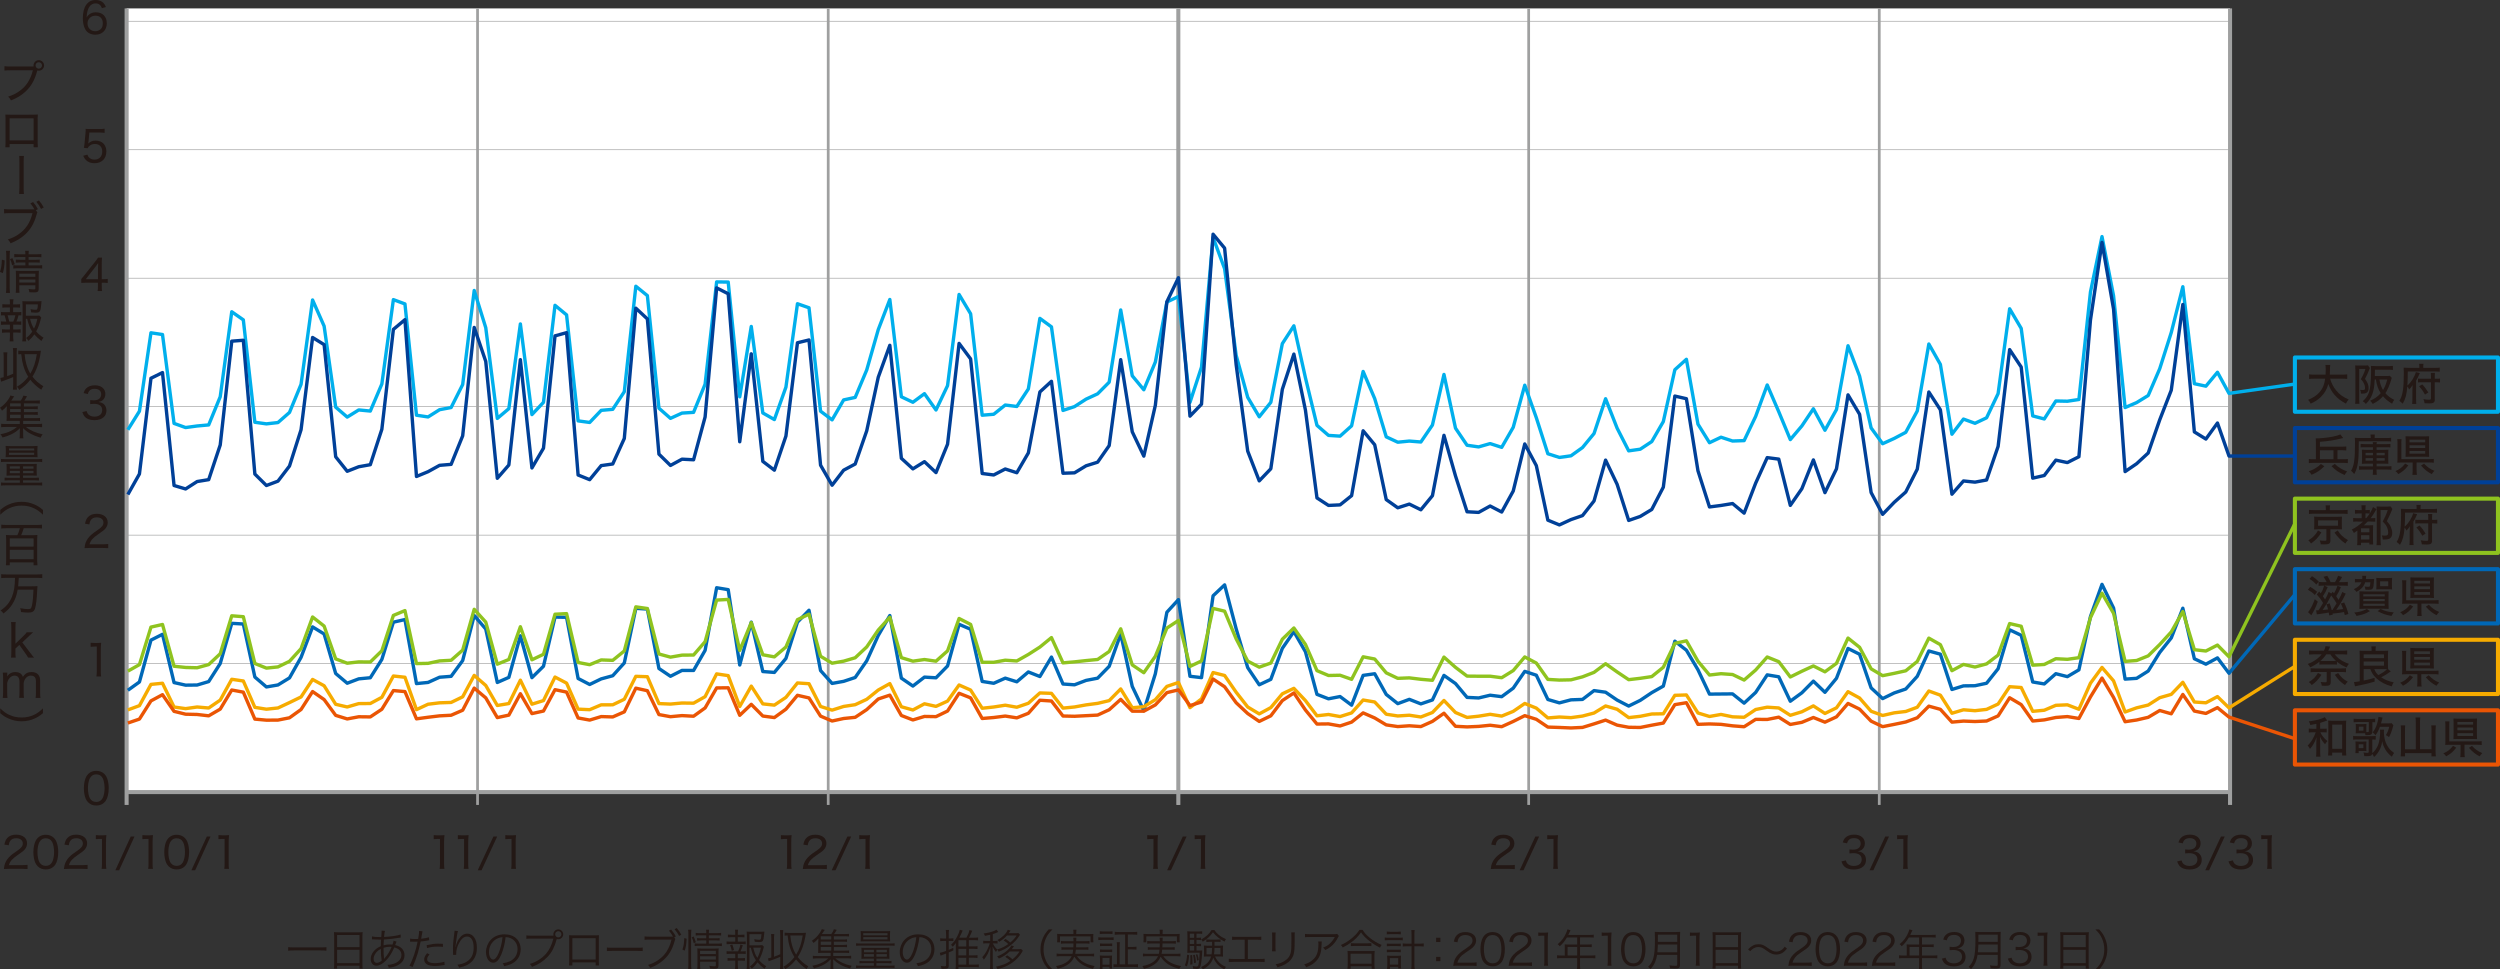 <?xml version="1.0" encoding="UTF-8"?><svg id="_イヤー_2" xmlns="http://www.w3.org/2000/svg" width="921.11" height="357.19" viewBox="0 0 921.11 357.19"><rect x="0" y="0" width="921.11" height="357.19" fill="#333333" stroke="none"/><g id="Tex"><g><g><path d="M120.27,350.29c-.58-.08-1.12-.11-2.11-.11h-9.86c-.88,0-1.62,.03-2.13,.11v-1.33c.51,.08,1.2,.11,2.13,.11h9.86c.94,0,1.63-.03,2.11-.11v1.33Z" style="fill:#231815;"/><path d="M123.13,345c0-.64-.02-1.1-.08-1.57,.51,.06,.98,.08,1.71,.08h7.2c.74,0,1.18-.02,1.65-.08-.06,.46-.08,.87-.08,1.47v10.26c0,.77,.03,1.22,.1,1.71h-1.17v-1.04h-8.26v1.04h-1.17c.06-.48,.1-.98,.1-1.7v-10.18Zm1.07,3.97h8.26v-4.48h-8.26v4.48Zm0,5.89h8.26v-4.91h-8.26v4.91Z" style="fill:#231815;"/><path d="M137.09,345c.67,.19,1.52,.26,2.99,.26,.05,0,.11,0,.4-.02q.02-.38,.08-1.2c.02-.18,.05-.8,.05-.91,0-.03,0-.13-.02-.24l1.25,.08c-.14,.45-.22,.99-.34,2.24,2.61-.13,4.88-.46,6.1-.9l.06,1.12c-.21,.03-.26,.03-.56,.08-1.74,.32-4.18,.59-5.67,.64q-.1,1.36-.11,2.14c.82-.22,1.52-.32,2.37-.32,.34,0,.53,.02,.93,.05,.19-.48,.32-.96,.38-1.44l1.1,.34c-.05,.1-.22,.53-.5,1.28,2.21,.51,3.44,1.87,3.44,3.75,0,1.57-.86,2.83-2.51,3.7-.91,.48-1.83,.74-3.27,.91-.14-.46-.22-.64-.51-1.07,.94-.03,1.63-.16,2.4-.43,1.75-.61,2.75-1.78,2.75-3.2s-.91-2.34-2.64-2.79c-.93,2.16-1.79,3.54-3.04,4.8-1.23,1.28-2.45,1.94-3.57,1.94-1.2,0-2.07-1.01-2.07-2.43,0-1.97,1.39-3.76,3.71-4.77,.02-1.17,.02-1.25,.1-2.42h-.64c-.16,0-.88-.03-2.16-.08-.14-.02-.26-.02-.29-.02-.06,0-.14,0-.26,.02l.02-1.1Zm1.54,5.92c-.62,.74-.98,1.58-.98,2.38,0,.88,.46,1.46,1.15,1.46,.59,0,1.12-.24,1.84-.82-.22-1.23-.32-2.4-.32-4.34-.78,.43-1.25,.8-1.7,1.31Zm2.93,2.37c.16-.26,.18-.29,.3-.42,1.04-1.2,1.71-2.32,2.45-4-.51-.03-.59-.03-.77-.03-.74,0-1.49,.13-2.23,.37,.02,2.07,.03,2.34,.18,3.67,.02,.1,.02,.13,.02,.22v.18l.05,.02Z" style="fill:#231815;"/><path d="M151.11,345.84c.51,.1,1.15,.14,2,.14,.32,0,.5,0,.96-.03,.32-1.97,.35-2.24,.35-2.95l1.26,.13q-.1,.38-.29,1.52c-.08,.51-.13,.74-.21,1.22,1.25-.13,2.11-.29,2.88-.54l.08,1.1q-.13,.02-.45,.08c-.82,.18-1.92,.32-2.71,.38-.24,1.26-.69,3.07-1.12,4.53-.53,1.71-.99,2.93-1.84,4.88l-1.17-.5c1.18-2.07,2.42-5.71,3.01-8.85-.32,.02-.51,.02-1.1,.02-.56,0-.7,0-1.33-.03h-.06s-.13,0-.27,.02v-1.12Zm7.15,5.81c-.32,.38-.37,.43-.48,.61-.26,.34-.4,.75-.4,1.14,0,.96,.98,1.47,2.8,1.47,1.2,0,2.62-.22,3.54-.54l.11,1.2q-.18,.03-.7,.11c-1.07,.19-2,.27-2.85,.27-2.63,0-3.99-.82-3.99-2.4,0-.72,.22-1.22,1.07-2.31l.9,.45Zm4.95-2.77c-.77-.08-1.22-.11-1.89-.11-1.42,0-2.54,.14-4,.54l-.11-1.09c1.86-.4,2.9-.53,4.24-.53,.3,0,.54,0,1.74,.05l.02,1.14Z" style="fill:#231815;"/><path d="M168.74,343.06c-.13,.34-.22,.79-.37,1.65-.26,1.62-.48,3.36-.53,4.18l.06,.02q.03-.13,.11-.46c.19-.88,.51-1.67,.98-2.38,.9-1.38,1.95-2.07,3.2-2.07,1.04,0,1.94,.5,2.56,1.42,.67,.99,.96,2.18,.96,3.89,0,2.9-1.3,5.09-3.7,6.29-.77,.38-1.73,.71-2.85,.94-.19-.48-.29-.66-.64-1.09,1.49-.22,2.32-.48,3.25-1.01,1.87-1.07,2.75-2.75,2.75-5.31s-.9-4.07-2.43-4.07c-1.22,0-2.24,.91-3.15,2.79-.56,1.17-.86,2.4-.86,3.57,0,.06,0,.14,.02,.38l-1.15,.05v-.18l-.02-.29-.03-1.67v-.37c0-1.57,.14-3.07,.54-5.91,.03-.24,.05-.32,.05-.51l1.25,.13Z" style="fill:#231815;"/><path d="M184.74,351.64c-.93,2.11-1.87,3.07-3.03,3.07-1.52,0-2.66-1.67-2.66-3.91,0-1.63,.61-3.22,1.68-4.42,1.28-1.41,3.03-2.13,5.17-2.13,1.79,0,3.36,.56,4.4,1.58,1.01,.98,1.55,2.37,1.55,3.91,0,2.48-1.34,4.53-3.67,5.52-.72,.3-1.33,.5-2.43,.74-.16-.53-.26-.69-.56-1.07,1.17-.19,1.92-.4,2.67-.75,1.76-.8,2.83-2.51,2.83-4.48,0-1.83-.93-3.3-2.54-4.02-.59-.26-1.06-.37-1.86-.4-.24,2.22-.85,4.67-1.57,6.35Zm-1.97-5.59c-1.62,.98-2.61,2.78-2.61,4.77,0,1.54,.67,2.72,1.54,2.72,.67,0,1.31-.75,2-2.32,.66-1.5,1.25-3.87,1.46-5.92-.96,.08-1.65,.3-2.38,.75Z" style="fill:#231815;"/><path d="M203.94,344.71c-.05-.18-.06-.32-.06-.46,0-1.01,.82-1.82,1.82-1.82s1.81,.82,1.81,1.81-.82,1.83-1.82,1.83c-.18,0-.34-.02-.56-.08t-.03,.1c-.78,2.85-1.81,4.85-3.27,6.37-1.67,1.75-3.47,2.91-5.83,3.79-.22-.5-.4-.72-.78-1.1,2.15-.59,4.42-2,5.86-3.63,1.31-1.49,2.24-3.36,2.8-5.7h-8.15c-.93,0-1.31,.03-1.79,.1v-1.28c.58,.08,.94,.1,1.81,.1h8.2Zm.61-.48c0,.64,.51,1.15,1.15,1.15s1.14-.51,1.14-1.15-.51-1.14-1.14-1.14-1.15,.51-1.15,1.14Z" style="fill:#231815;"/><path d="M210.89,354.58v1.14h-1.23c.05-.35,.06-.67,.06-1.2v-8.69c0-.66-.02-.86-.06-1.25,.32,.03,.62,.05,1.25,.05h8.53c.69,0,.88,0,1.25-.05-.05,.38-.05,.59-.05,1.25v8.66c0,.48,.02,.9,.05,1.23h-1.22v-1.14h-8.58Zm8.58-8.9h-8.58v7.86h8.58v-7.86Z" style="fill:#231815;"/><path d="M223.59,349.09c.46,.08,.9,.1,1.98,.1h9.3c1.18,0,1.44-.02,1.94-.08v1.3c-.51-.05-.88-.06-1.95-.06h-9.28c-1.17,0-1.5,.02-1.98,.06v-1.31Z" style="fill:#231815;"/><path d="M248.84,345.97c-.1,.14-.13,.21-.34,.99-.86,2.96-2.05,4.96-3.92,6.64-1.5,1.36-3.01,2.26-5.03,3.01-.22-.5-.4-.72-.78-1.1,2.15-.59,4.42-2,5.86-3.63,1.31-1.49,2.24-3.36,2.8-5.7h-8.15c-.93,0-1.31,.03-1.79,.1v-1.28c.58,.08,.94,.1,1.81,.1h7.73c.34,0,.54,0,.94-.02-.66-1.14-.93-1.52-1.5-2.18l.8-.42c.82,.98,1.41,1.84,1.73,2.56l-.59,.35,.43,.58Zm.5-4.05c.72,.86,1.12,1.46,1.68,2.46l-.82,.48c-.34-.75-1.01-1.76-1.65-2.51l.78-.43Z" style="fill:#231815;"/><path d="M251.44,349.86c.48-1.5,.58-2.06,.67-4.24l.88,.24c-.11,2.05-.22,2.77-.69,4.4l-.86-.4Zm2.08,7.24c.08-.51,.11-1.18,.11-1.84v-11.09c0-.61-.03-1.07-.11-1.62h1.23c-.08,.51-.11,.99-.11,1.62v11.11c0,.69,.03,1.28,.11,1.82h-1.23Zm2.08-9.57c-.19-.88-.38-1.42-.74-2.18l.72-.3c.3,.66,.51,1.22,.8,2.11l-.78,.37Zm2.23-2.91c-.72,0-1.09,.02-1.5,.08v-.99c.42,.08,.77,.1,1.52,.1h2.38c0-.62-.02-.83-.1-1.25h1.14c-.08,.42-.1,.61-.1,1.25h2.96c.8,0,1.14-.02,1.57-.1v.99c-.43-.06-.83-.08-1.55-.08h-2.98v1.09h2.5c.69,0,1.06-.02,1.47-.08v.94c-.43-.06-.83-.08-1.49-.08h-2.48v1.18h3.23c.72,0,1.18-.03,1.58-.1v1.02c-.51-.06-1.01-.1-1.58-.1h-6.8c-.75,0-1.22,.03-1.63,.1v-1.02c.4,.06,.85,.1,1.63,.1h2.62v-1.18h-1.92c-.64,0-.99,.02-1.46,.08v-.94c.42,.06,.8,.08,1.47,.08h1.9v-1.09h-2.4Zm.11,10.72c0,.83,.03,1.33,.1,1.73h-1.15c.06-.42,.08-.86,.08-1.73v-4.51c0-.74,0-.96-.05-1.39,.4,.05,.88,.06,1.49,.06h4.91c.75,0,1.15-.02,1.47-.08-.05,.38-.06,.88-.06,1.71v4.55c0,.99-.3,1.25-1.5,1.25-.43,0-.94-.03-1.63-.08-.05-.42-.11-.66-.26-1.01,.74,.13,1.34,.19,1.79,.19,.53,0,.62-.06,.62-.43v-1.25h-5.81v.99Zm5.81-3.81v-1.22h-5.81v1.22h5.81Zm0,2v-1.2h-5.81v1.2h5.81Z" style="fill:#231815;"/><path d="M273.5,346.93c.64,0,.88-.02,1.26-.08v1.04c-.38-.05-.66-.06-1.26-.06h-4.51c-.59,0-.88,.02-1.28,.06v-1.04c.38,.06,.67,.08,1.28,.08h1.9v-1.63h-1.5c-.53,0-.83,.02-1.2,.06v-1.01c.34,.05,.61,.06,1.2,.06h1.5v-.48c0-.51-.03-.98-.1-1.38h1.14c-.06,.5-.1,.85-.1,1.38v.48h1.28c.58,0,.85-.02,1.18-.06v1.01c-.38-.05-.66-.06-1.18-.06h-1.28v1.63h1.67Zm0,3.59c.66,0,.93-.02,1.26-.08v1.04c-.35-.05-.7-.06-1.26-.06h-1.67v1.62h1.47c.56,0,.83-.02,1.18-.06v1.02c-.4-.05-.66-.06-1.18-.06h-1.47v1.63c0,.56,.03,.98,.1,1.52h-1.15c.08-.56,.11-.96,.11-1.52v-1.63h-1.63c-.54,0-.82,.02-1.2,.06v-1.02c.35,.05,.62,.06,1.2,.06h1.63v-1.62h-1.9c-.56,0-.88,.02-1.28,.06v-1.04c.38,.06,.64,.08,1.28,.08h2.95c.5-1.06,.66-1.54,.86-2.51l.88,.26c-.27,.93-.5,1.52-.85,2.26h.67Zm-3.89-.18c-.14-.75-.34-1.41-.61-2.1l.8-.26c.32,.83,.43,1.18,.64,2.06l-.83,.29Zm6.53-1.17v6.31c0,.61,.03,1.02,.11,1.6h-1.17c.08-.59,.11-.96,.11-1.6v-10.76c0-.56-.03-1.06-.08-1.5,.43,.06,.88,.08,1.5,.08h3.7c.66,0,1.07-.02,1.34-.06q-.03,.27-.11,1.14c-.11,1.17-.27,1.94-.48,2.27-.24,.35-.58,.46-1.39,.46-.48,0-.93-.03-1.57-.11-.05-.4-.1-.59-.21-.96,.7,.14,1.38,.22,1.84,.22,.61,0,.69-.21,.83-2.05h-4.43v4.08h3.47c.67,0,1.02-.02,1.28-.06l.58,.59c-.08,.19-.1,.29-.19,.66-.35,1.52-.93,3.04-1.62,4.24,.85,.99,1.47,1.54,2.69,2.32-.3,.3-.46,.54-.66,.9-1.06-.77-1.7-1.36-2.56-2.37-.64,.93-1.22,1.57-2.11,2.35-.22-.32-.4-.51-.72-.8,.96-.75,1.63-1.46,2.23-2.34-.83-1.17-1.34-2.43-1.89-4.61h-.5Zm1.39,0c.54,2.03,.78,2.66,1.52,3.75,.58-1.1,.94-2.13,1.3-3.75h-2.82Z" style="fill:#231815;"/><path d="M285.17,352.5c1.09-.38,1.39-.51,2.3-.93v-7.22c0-.64-.03-1.12-.11-1.68h1.23c-.08,.56-.11,1.01-.11,1.68v11.01c0,.66,.03,1.1,.11,1.66h-1.23c.08-.56,.11-1.01,.11-1.66v-2.82c-1.42,.61-2,.83-3.6,1.39-.29,.1-.37,.13-.67,.24l-.24-1.06c.61-.13,.83-.19,1.22-.3v-7c0-.64-.03-1.1-.11-1.67h1.22c-.08,.56-.11,1.01-.11,1.67v6.67Zm10.6-8.77c.4,0,.82-.02,1.18-.06q-.02,.08-.21,1.36c-.19,1.15-.61,2.8-.99,3.87-.5,1.38-1.1,2.64-1.82,3.71,1.12,1.46,2.11,2.35,3.89,3.44-.29,.34-.38,.5-.64,1.01-1.67-1.14-2.82-2.19-3.87-3.57-1.12,1.44-2.3,2.53-3.99,3.63-.14-.34-.29-.54-.67-.93,1.63-.93,2.85-2.02,4.05-3.57-.78-1.22-1.31-2.37-1.74-3.83-.4-1.33-.56-2.21-.77-4.13-.5,0-.78,.03-1.1,.08v-1.1c.43,.06,.8,.08,1.39,.08h5.3Zm-4.59,.94c.16,1.65,.3,2.43,.66,3.67,.38,1.33,.82,2.32,1.49,3.39,1.25-2,1.97-4.1,2.42-7.06h-4.56Z" style="fill:#231815;"/><path d="M307.2,350.26h4.18c.72,0,1.04-.02,1.47-.08v.96c-.43-.06-.77-.08-1.46-.08h-4.4v1.17h4.82c.91,0,1.38-.02,1.79-.1v1.06c-.56-.06-1.06-.1-1.79-.1h-4.03c1.49,1.3,3.57,2.26,6.02,2.77-.29,.37-.43,.59-.61,.99-2.82-.83-4.64-1.82-6.24-3.44,.05,.58,.05,.77,.05,1.22v1.25c0,.69,.02,.88,.1,1.2h-1.18c.08-.35,.1-.62,.1-1.18v-1.26c0-.11,0-.26,.02-.43,0-.16,0-.27,.02-.32q0-.27,.02-.46c-.96,1.01-1.86,1.65-3.12,2.26-.91,.45-1.9,.8-3.06,1.1-.19-.42-.35-.64-.64-.96,1.58-.29,2.67-.66,3.89-1.3,.85-.45,1.47-.88,2.05-1.42h-3.95c-.72,0-1.22,.03-1.76,.1v-1.06c.4,.06,.86,.1,1.76,.1h4.79v-1.17h-3.52c-.59,0-.77,0-1.1,.03,.03-.24,.05-.64,.05-1.07v-2.69c0-.58,.02-1.07,.06-1.57-.58,.66-.98,1.04-1.78,1.65-.19-.34-.35-.51-.64-.78,1.31-.91,2.27-1.87,3.1-3.17,.26-.4,.46-.8,.58-1.15l1.1,.27q-.77,1.17-1.06,1.54h3.46c.51-.7,.75-1.15,.96-1.78l1.04,.24c-.4,.74-.69,1.17-.98,1.54h4.05c.7,0,1.04-.02,1.47-.08v.99c-.42-.06-.74-.08-1.39-.08h-4.21v1.2h3.41c.64,0,.98-.02,1.44-.1v.96c-.43-.06-.72-.08-1.44-.08h-3.41v1.2h3.41c.66,0,.96-.02,1.44-.1v.96c-.38-.06-.74-.08-1.44-.08h-3.41v1.34Zm-.94-5.31h-3.86v1.2h3.86v-1.2Zm0,1.98h-3.86v1.2h3.86v-1.2Zm-3.86,1.98v1.34h3.86v-1.34h-3.86Z" style="fill:#231815;"/><path d="M315.42,347.54c.43,.06,.91,.08,1.58,.08h11.03c.67,0,1.15-.02,1.58-.08v.94c-.42-.06-.77-.08-1.57-.08h-11.04c-.78,0-1.17,.02-1.58,.08v-.94Zm3.49,5.67c-.66,0-1.07,.02-1.54,.06,.05-.43,.05-.61,.05-1.3v-1.7c0-.43-.02-.74-.05-1.1,.32,.05,.8,.06,1.52,.06h7.33c.61,0,1.02-.02,1.49-.06-.03,.3-.05,.61-.05,1.06v1.76c0,.58,.02,1.02,.05,1.28-.58-.05-.99-.06-1.54-.06h-3.27v.91h4.23c.66,0,.98-.02,1.34-.08v.91c-.42-.06-.75-.08-1.38-.08h-4.19v.94h5.07c.74,0,1.15-.02,1.63-.1v.96c-.48-.06-.96-.1-1.63-.1h-10.93c-.67,0-1.17,.03-1.63,.1v-.96c.48,.08,.9,.1,1.63,.1h4.93v-.94h-3.92c-.64,0-.98,.02-1.39,.08v-.91c.35,.06,.7,.08,1.36,.08h3.95v-.91h-3.07Zm-.24-6.39c-.9,0-1.2,.02-1.58,.05,.05-.35,.06-.66,.06-1.22v-1.46c0-.48-.02-.78-.06-1.15,.46,.05,.9,.06,1.58,.06h7.75c.7,0,1.1-.02,1.55-.06-.05,.35-.06,.66-.06,1.15v1.46c0,.46,.02,.8,.06,1.22-.4-.03-.67-.05-1.6-.05h-7.7Zm-.61-2.21h8.93v-.78h-8.93v.78Zm0,1.5h8.92v-.82h-8.92v.82Zm.27,3.84v.91h3.65v-.91h-3.65Zm0,1.6v.93h3.65v-.93h-3.65Zm4.58-.69h3.84v-.91h-3.84v.91Zm0,1.62h3.84v-.93h-3.84v.93Z" style="fill:#231815;"/><path d="M337.19,351.64c-.93,2.11-1.87,3.07-3.03,3.07-1.52,0-2.66-1.67-2.66-3.91,0-1.63,.61-3.22,1.68-4.42,1.28-1.41,3.03-2.13,5.17-2.13,1.79,0,3.36,.56,4.4,1.58,1.01,.98,1.55,2.37,1.55,3.91,0,2.48-1.34,4.53-3.67,5.52-.72,.3-1.33,.5-2.43,.74-.16-.53-.26-.69-.56-1.07,1.17-.19,1.92-.4,2.67-.75,1.76-.8,2.83-2.51,2.83-4.48,0-1.83-.93-3.3-2.54-4.02-.59-.26-1.06-.37-1.86-.4-.24,2.22-.85,4.67-1.57,6.35Zm-1.97-5.59c-1.62,.98-2.61,2.78-2.61,4.77,0,1.54,.67,2.72,1.54,2.72,.67,0,1.31-.75,2-2.32,.66-1.5,1.25-3.87,1.46-5.92-.96,.08-1.65,.3-2.39,.75Z" style="fill:#231815;"/><path d="M348.57,344.24c0-.67-.03-1.1-.11-1.62h1.2c-.08,.53-.11,.91-.11,1.6v1.55h.62c.53,0,.75-.02,1.09-.08v1.04c-.35-.05-.62-.06-1.09-.06h-.62v3.28c.58-.22,.9-.35,1.67-.75l.05,.96c-.8,.37-1.07,.5-1.71,.77v4.9c0,.56-.19,.88-.61,1.01-.22,.06-.85,.11-1.36,.11-.02,0-.27-.02-.75-.02-.02-.42-.05-.58-.21-1.02,.45,.06,.93,.11,1.23,.11,.59,0,.72-.06,.72-.4v-4.29c-.64,.24-1.04,.4-1.2,.45-.35,.13-.58,.22-.83,.34l-.29-1.07c.61-.1,1.22-.27,2.32-.7v-3.67h-.99c-.37,0-.77,.03-1.18,.08v-1.07c.42,.06,.74,.1,1.2,.1h.98v-1.54Zm8.4,11.17h2.07c.8,0,1.28-.03,1.6-.1v1.07c-.45-.06-.88-.08-1.62-.08h-5.89v.85h-1.07c.06-.42,.1-.88,.1-1.62v-6.71c0-.46,0-.74,.03-1.38-.4,.58-.62,.85-1.14,1.39-.21-.29-.35-.46-.66-.7,.91-.88,1.34-1.42,1.92-2.42,.69-1.2,1.14-2.29,1.3-3.15l1.09,.29q-.08,.16-.27,.61c-.38,.88-.61,1.33-.99,2.03h2.64c.58-1.07,.9-1.87,1.12-2.82l1.02,.26c-.46,1.14-.7,1.66-1.18,2.56h1.76c.66,0,1.22-.03,1.58-.1v1.09c-.42-.06-.96-.1-1.58-.1h-1.83v2.32h1.67c.64,0,1.2-.03,1.52-.1v1.06c-.38-.05-.93-.08-1.5-.08h-1.68v2.42h1.68c.67,0,1.2-.03,1.5-.1v1.07c-.34-.06-.86-.1-1.52-.1h-1.67v2.51Zm-.96-6.69v-2.32h-2.88v2.32h2.88Zm-2.88,3.3h2.88v-2.42h-2.88v2.42Zm0,3.39h2.88v-2.51h-2.88v2.51Z" style="fill:#231815;"/><path d="M375.84,344.37q-.21,.3-.4,.59c-.78,1.26-1.86,2.4-3.22,3.41-1.39,1.04-2.59,1.68-4.29,2.26-.16-.3-.26-.48-.46-.7-.19,.26-.34,.46-.51,.82-.58-.66-.86-1.12-1.26-2.05,.03,.53,.03,.61,.05,1.22,.02,.7,.03,1.1,.03,1.15v4.15c0,.83,.03,1.38,.1,1.86h-1.15c.06-.46,.1-.96,.1-1.86v-3.84c0-.37,.05-1.81,.08-2.5-.58,2.02-1.31,3.41-2.43,4.71-.16-.38-.3-.59-.59-.93,.7-.72,1.34-1.68,1.92-2.88,.38-.82,.7-1.6,.86-2.22h-1.15c-.58,0-.9,.02-1.26,.08v-1.04c.34,.06,.64,.08,1.26,.08h1.31v-2.27c-.61,.14-.98,.22-1.94,.4-.13-.35-.22-.53-.46-.88,1.38-.18,2.37-.4,3.55-.83,.54-.19,.88-.37,1.17-.59l.64,.87c-.14,.05-.21,.08-.37,.16-.64,.29-.98,.42-1.63,.62v2.53h.67c.5,0,.78-.02,1.09-.06v1.01c-.34-.05-.64-.06-1.09-.06h-.64c.45,.98,.85,1.57,1.57,2.24,1.67-.5,2.75-1.02,4.1-1.99-.46-.48-.74-.69-1.73-1.34l.72-.54c.78,.5,1.22,.82,1.74,1.31,1.09-.88,1.65-1.5,2.35-2.59h-3.54c-.8,.91-1.68,1.63-2.9,2.35-.18-.3-.34-.48-.61-.7,1.81-.96,3.33-2.46,3.78-3.78l1.02,.32c-.35,.53-.58,.86-.66,.98h2.5c.48,0,.77-.02,1.07-.06l.61,.64Zm-3.83,6.18c-1.18,1.15-2.3,1.89-3.99,2.64-.19-.35-.34-.53-.64-.8,1.94-.75,3.38-1.7,4.5-2.96,.32-.38,.54-.7,.74-1.09l.99,.34c-.26,.32-.66,.83-.83,1.04h2.37c.48,0,.77-.02,1.09-.06l.62,.62c-.06,.11-.14,.22-.37,.64-.82,1.42-2.02,2.72-3.52,3.76-1.06,.75-2.27,1.38-3.46,1.81-.58,.21-1.06,.35-2.02,.58-.14-.4-.27-.59-.54-.91,2.27-.46,3.79-1.07,5.35-2.13-.64-.62-.94-.86-1.94-1.49l.72-.56c.93,.59,1.25,.83,1.97,1.47,1.22-1.01,1.81-1.67,2.58-2.9h-3.62Z" style="fill:#231815;"/><path d="M386.36,357.19c-1.2-1.38-1.7-2.14-2.23-3.44-.53-1.28-.77-2.54-.77-3.94s.24-2.66,.77-3.94c.53-1.3,1.02-2.06,2.23-3.44h1.42c-1.34,1.36-1.87,2.08-2.43,3.31-.58,1.28-.86,2.61-.86,4.07s.29,2.79,.86,4.07c.56,1.23,1.09,1.95,2.43,3.31h-1.42Z" style="fill:#231815;"/><path d="M396.81,352.31c.62,.86,1.23,1.44,2.08,2,1.22,.77,2.45,1.23,4.43,1.63-.26,.32-.43,.62-.61,1.04-3.39-.9-5.36-2.18-6.9-4.5-.53,1.28-1.3,2.21-2.51,2.99-1.07,.69-2.03,1.07-3.63,1.47-.16-.4-.27-.58-.59-1.01,1.62-.3,2.45-.59,3.43-1.15,1.15-.67,1.86-1.41,2.35-2.48h-4.07c-.58,0-1.01,.03-1.49,.1v-1.07c.42,.06,.8,.1,1.47,.1h4.39c.11-.51,.16-.77,.22-1.54h-2.9c-.67,0-1.02,.02-1.39,.08v-1.01c.42,.06,.69,.08,1.39,.08h2.98c.03-.62,.03-.8,.05-1.42h-3.09c-.67,0-1.1,.03-1.54,.1v-1.04c.42,.06,.83,.1,1.54,.1h3.11c-.02-.74-.02-.94-.1-1.3h1.18c-.06,.29-.08,.56-.08,1.3h3.35c.72,0,1.12-.03,1.54-.1v1.04c-.46-.08-.86-.1-1.54-.1h-3.36c-.02,.51-.03,.9-.06,1.42h3.17c.7,0,.96-.02,1.38-.08v1.01c-.38-.06-.7-.08-1.38-.08h-3.23c-.08,.69-.11,.98-.24,1.54h5.47c.67,0,1.07-.03,1.49-.1v1.07c-.48-.06-.9-.1-1.5-.1h-4.8Zm-1.31-8.77c0-.37-.03-.62-.11-.99h1.25c-.06,.35-.1,.62-.1,.99v.61h4.71c.67,0,1.09-.02,1.6-.06-.05,.34-.06,.66-.06,1.07v.94c0,.46,.02,.78,.06,1.1h-1.04v-2.18h-11.27v2.18h-1.06c.05-.35,.06-.62,.06-1.1v-.93c0-.43-.02-.75-.06-1.09,.51,.05,.93,.06,1.62,.06h4.4v-.61Z" style="fill:#231815;"/><path d="M404.66,345.32c.37,.06,.67,.08,1.28,.08h3.09c.66,0,.91-.02,1.28-.08v1.04c-.37-.05-.58-.06-1.15-.06h-3.22c-.58,0-.9,.02-1.28,.06v-1.04Zm.54-2.21c.4,.06,.64,.08,1.22,.08h2.26c.56,0,.82-.02,1.22-.08v1.01c-.35-.05-.72-.06-1.22-.06h-2.26c-.5,0-.83,.02-1.22,.06v-1.01Zm0,13.99c.06-.46,.1-.9,.1-1.54v-2.18c0-.54-.02-.93-.08-1.34,.42,.05,.82,.06,1.28,.06h2.08c.69,0,.86,0,1.15-.05-.03,.34-.05,.69-.05,1.26v2.27c0,.62,.02,.99,.05,1.3h-.94v-.64h-2.58v.85h-1.01Zm.08-9.49c.32,.05,.59,.06,1.15,.06h2.22c.56,0,.83-.02,1.14-.06v.99c-.4-.05-.61-.06-1.14-.06h-2.22c-.54,0-.78,.02-1.15,.06v-.99Zm0,2.21c.3,.05,.61,.06,1.15,.06h2.22c.56,0,.8-.02,1.14-.06v.99c-.38-.05-.59-.06-1.14-.06h-2.22c-.54,0-.83,.02-1.15,.06v-.99Zm.93,5.6h2.58v-2.48h-2.58v2.48Zm8.34-11.09h-2.18c-.69,0-1.17,.03-1.65,.1v-1.12c.45,.06,.93,.1,1.65,.1h4.99c.7,0,1.2-.03,1.65-.1v1.12c-.46-.06-.96-.1-1.65-.1h-1.81v4.56h1.63c.69,0,1.12-.03,1.55-.1v1.12c-.42-.06-.9-.1-1.55-.1h-1.63v5.52h2.13c.66,0,1.15-.03,1.62-.1v1.14c-.45-.06-.94-.1-1.63-.1h-5.79c-.78,0-1.23,.02-1.63,.08v-1.09c.35,.05,.58,.06,1.3,.06v-6.55c0-.69-.02-1.1-.1-1.62h1.18c-.06,.43-.1,.9-.1,1.62v6.55h2.02v-11.01Z" style="fill:#231815;"/><path d="M428.62,352.31c.62,.86,1.23,1.44,2.08,2,1.22,.77,2.45,1.23,4.43,1.63-.26,.32-.43,.62-.61,1.04-3.39-.9-5.36-2.18-6.9-4.5-.53,1.28-1.3,2.21-2.51,2.99-1.07,.69-2.03,1.07-3.63,1.47-.16-.4-.27-.58-.59-1.01,1.62-.3,2.45-.59,3.43-1.15,1.15-.67,1.86-1.41,2.35-2.48h-4.07c-.58,0-1.01,.03-1.49,.1v-1.07c.42,.06,.8,.1,1.47,.1h4.39c.11-.51,.16-.77,.22-1.54h-2.9c-.67,0-1.02,.02-1.39,.08v-1.01c.42,.06,.69,.08,1.39,.08h2.98c.03-.62,.03-.8,.05-1.42h-3.09c-.67,0-1.1,.03-1.54,.1v-1.04c.42,.06,.83,.1,1.54,.1h3.11c-.02-.74-.02-.94-.1-1.3h1.18c-.06,.29-.08,.56-.08,1.3h3.35c.72,0,1.12-.03,1.54-.1v1.04c-.46-.08-.86-.1-1.54-.1h-3.36c-.02,.51-.03,.9-.06,1.42h3.17c.7,0,.96-.02,1.38-.08v1.01c-.38-.06-.7-.08-1.38-.08h-3.23c-.08,.69-.11,.98-.24,1.54h5.47c.67,0,1.07-.03,1.49-.1v1.07c-.48-.06-.9-.1-1.5-.1h-4.8Zm-1.31-8.77c0-.37-.03-.62-.11-.99h1.25c-.06,.35-.1,.62-.1,.99v.61h4.71c.67,0,1.09-.02,1.6-.06-.05,.34-.06,.66-.06,1.07v.94c0,.46,.02,.78,.06,1.1h-1.04v-2.18h-11.27v2.18h-1.06c.05-.35,.06-.62,.06-1.1v-.93c0-.43-.02-.75-.06-1.09,.51,.05,.93,.06,1.62,.06h4.4v-.61Z" style="fill:#231815;"/><path d="M438.13,351.91c-.18,1.94-.35,2.88-.82,4.16l-.77-.4c.51-1.26,.67-1.98,.86-3.91l.72,.14Zm2.71-1.68h.72c.75,0,1.1-.02,1.41-.06-.03,.29-.03,.43-.06,.93-.08,2.19-.38,4.47-.67,5.12-.26,.59-.61,.78-1.36,.78-.4,0-.77-.03-1.28-.1,0-.38-.05-.66-.16-.99,.51,.14,.99,.21,1.42,.21,.38,0,.59-.18,.69-.59,.21-.86,.37-2.35,.46-4.5h-3.3c-.46,0-.93,.02-1.26,.05,.03-.42,.05-.86,.05-1.42v-5.01c0-.7-.02-1.1-.06-1.54,.42,.06,.82,.08,1.47,.08h2.64c.69,0,.99-.02,1.39-.08v.98c-.38-.06-.7-.08-1.31-.08h-.78v1.52h.43c.56,0,.85-.02,1.25-.08v.93c-.4-.06-.7-.08-1.25-.08h-.43v1.49h.43c.61,0,.9-.02,1.25-.06v.91c-.37-.06-.7-.08-1.25-.08h-.43v1.68Zm-.86-6.23h-1.6v1.52h1.6v-1.52Zm0,2.29h-1.6v1.49h1.6v-1.49Zm-1.6,2.26v1.68h1.6v-1.68h-1.6Zm.85,3.3c.1,1.09,.13,1.65,.13,2.77,0,.11,0,.38-.02,.69l-.8,.11c.05-.86,.06-1.31,.06-2,0-.58-.02-.83-.05-1.46l.67-.11Zm.98-.08c.27,1.12,.35,1.68,.45,2.9l-.72,.19c-.05-1.28-.13-1.9-.34-2.95l.61-.14Zm.96-.18c.27,.75,.38,1.26,.51,2.14l-.61,.22c-.13-1.1-.18-1.34-.45-2.21l.54-.16Zm6.51,.82c.29,.62,.51,1.01,.86,1.47,.8,1.06,1.65,1.7,3.17,2.38-.24,.27-.4,.51-.61,.91-1.3-.7-2-1.25-2.74-2.14-.61-.72-1.01-1.38-1.34-2.16-.59,1.9-1.84,3.3-3.84,4.27-.21-.35-.35-.53-.67-.82,2.11-.98,3.19-2.1,3.71-3.92h-1.44c-.51,0-.83,.02-1.22,.06,.05-.34,.06-.62,.06-1.14v-1.82c0-.46-.02-.69-.06-1.12,.34,.05,.67,.06,1.26,.06h1.76c.02-.19,.02-.42,.02-.42,0-.08,0-.27-.02-.54v-.48h-.83c-.56,0-.88,.02-1.28,.08v-.96c.4,.05,.67,.06,1.28,.06h2.69c.61,0,.85-.02,1.25-.06v.96c-.37-.06-.7-.08-1.28-.08h-.93v1.44h1.87c.61,0,.94-.02,1.28-.06-.05,.32-.06,.69-.06,1.12v1.82c0,.56,.02,.83,.06,1.14-.42-.05-.75-.06-1.2-.06h-1.76Zm-.24-9.72c.42,.64,.8,1.06,1.47,1.63,.86,.74,1.46,1.1,2.8,1.73-.24,.27-.38,.51-.54,.9-1.1-.59-1.65-.96-2.43-1.6-.74-.59-1.1-.99-1.83-1.87-1.09,1.54-1.94,2.32-3.76,3.5-.19-.38-.29-.51-.56-.82,1.87-1.1,2.99-2.11,3.78-3.47h1.07Zm-2.91,6.58v2.35h1.87c.11-.69,.14-1.28,.18-2.35h-2.05Zm2.95,0c-.02,.91-.06,1.65-.18,2.35h2.37v-2.35h-2.19Z" style="fill:#231815;"/><path d="M459.79,353.33h4.29c.96,0,1.3-.02,1.87-.1v1.25c-.54-.06-1.01-.08-1.86-.08h-9.51c-.83,0-1.3,.02-1.84,.08v-1.25c.58,.08,.91,.1,1.86,.1h4v-7.09h-2.79c-.86,0-1.31,.02-1.86,.08v-1.23c.56,.08,.94,.1,1.87,.1h7.03c.93,0,1.31-.02,1.87-.1v1.23c-.54-.06-.99-.08-1.86-.08h-3.09v7.09Z" style="fill:#231815;"/><path d="M470,343.54c-.05,.38-.06,.59-.06,1.33v4.31c0,.77,.02,.94,.06,1.33h-1.33c.05-.37,.06-.7,.06-1.34v-4.27c0-.69-.02-.96-.06-1.34h1.33Zm7.09,0c-.06,.37-.08,.62-.08,1.39v1.89c0,2.54-.11,3.95-.4,4.88-.46,1.5-1.47,2.67-3.04,3.55-.78,.45-1.55,.75-2.91,1.15-.18-.46-.27-.62-.67-1.1,1.44-.32,2.21-.59,3.04-1.09,1.49-.86,2.26-1.89,2.56-3.38,.18-.91,.22-1.65,.22-4.08v-1.81c0-.83-.02-1.06-.06-1.41h1.34Z" style="fill:#231815;"/><path d="M486.99,346.87q-.05,.29-.06,1.12c-.05,2.67-.5,4.26-1.58,5.63-.98,1.23-2.16,2.03-4.1,2.77-.24-.51-.35-.67-.74-1.07,1.3-.38,2.1-.78,2.93-1.47,1.7-1.36,2.32-2.99,2.32-6.11,0-.45-.02-.56-.06-.87h1.3Zm6.32-2.02c-.16,.21-.19,.26-.38,.64-1.1,2.14-2.59,3.6-4.67,4.56-.24-.4-.37-.54-.78-.91,1.12-.43,1.78-.82,2.53-1.52,.74-.69,1.33-1.47,1.79-2.38h-9.09c-.88,0-1.3,.02-1.89,.08v-1.23c.54,.08,.99,.11,1.9,.11h8.6q1.07,0,1.36-.11l.64,.77Z" style="fill:#231815;"/><path d="M502.05,342.63c.67,1.09,1.41,1.89,2.64,2.9,1.36,1.12,2.87,2.02,4.39,2.62-.29,.34-.45,.61-.64,1.01-1.6-.78-3.22-1.84-4.51-2.95-1.01-.85-1.74-1.66-2.46-2.69-1.07,1.5-1.95,2.42-3.36,3.5-1.09,.83-2.1,1.46-3.39,2.08-.18-.37-.3-.54-.67-.91,1.65-.74,3.03-1.62,4.35-2.79,1.14-.98,1.76-1.7,2.46-2.79h1.2Zm-5.59,14.31c.06-.5,.1-.96,.1-1.57v-3.54c0-.59-.02-1.02-.08-1.47,.34,.05,.67,.06,1.25,.06h7.51c.58,0,.91-.02,1.25-.06-.06,.43-.08,.85-.08,1.47v3.54c0,.62,.03,1.1,.1,1.57h-1.15v-.93h-7.73v.93h-1.15Zm1.15-1.87h7.73v-3.67h-7.73v3.67Zm.11-7.57c.29,.05,.67,.06,1.26,.06h4.96c.62,0,1.01-.02,1.34-.06v1.09c-.35-.05-.74-.06-1.34-.06h-4.98c-.5,0-.91,.02-1.25,.06v-1.09Z" style="fill:#231815;"/><path d="M510.2,345.41c.43,.06,.82,.1,1.39,.1h3.86c.62,0,1.02-.03,1.39-.1v1.06c-.38-.06-.82-.08-1.39-.08h-3.87c-.53,0-.93,.02-1.38,.08v-1.06Zm.75-2.18c.38,.06,.72,.08,1.3,.08h2.61c.56,0,.88-.02,1.26-.08v1.01c-.42-.05-.72-.06-1.26-.06h-2.61c-.54,0-.94,.02-1.3,.06v-1.01Zm.02,4.43c.34,.05,.59,.06,1.15,.06h2.85c.54,0,.78-.02,1.14-.06v.98c-.42-.05-.62-.06-1.14-.06h-2.85c-.53,0-.78,.02-1.15,.06v-.98Zm0,2.21c.32,.05,.58,.06,1.15,.06h2.85c.54,0,.78-.02,1.14-.06v.98c-.38-.05-.59-.06-1.14-.06h-2.85c-.54,0-.78,.02-1.15,.06v-.98Zm1.14,7.2h-1.07c.06-.46,.1-.93,.1-1.54v-2.13c0-.53-.02-.9-.08-1.31,.35,.05,.61,.06,1.12,.06h2.93c.46,0,.77-.02,1.09-.05-.05,.37-.06,.67-.06,1.28v2.11c0,.54,.03,.96,.1,1.36h-1.07v-.62h-3.04v.83Zm-.02-1.68h3.07v-2.37h-3.07v2.37Zm7.99-10.93c0-.75-.03-1.2-.11-1.78h1.26c-.08,.5-.11,1.09-.11,1.78v3.23h1.52c.86,0,1.39-.03,1.92-.1v1.15c-.59-.06-1.12-.1-1.92-.1h-1.52v6.11c0,1.02,.03,1.68,.13,2.29h-1.28c.08-.64,.11-1.15,.11-2.29v-6.11h-1.41c-.7,0-1.3,.03-1.84,.1v-1.15c.5,.06,1.04,.1,1.84,.1h1.41v-3.23Z" style="fill:#231815;"/><path d="M530.7,347.08h-1.58v-1.58h1.58v1.58Zm-1.58,7.06v-1.58h1.58v1.58h-1.58Z" style="fill:#231815;"/><path d="M537.2,355.8c-1.01,0-1.25,.02-1.76,.08,.18-1.26,.22-1.5,.46-2.11,.4-1.01,1.07-1.89,2.08-2.75,.56-.48,.59-.5,2.45-1.76,1.58-1.07,2.11-1.78,2.11-2.75,0-1.22-1.02-2-2.66-2-1.06,0-1.84,.35-2.32,1.04-.3,.43-.45,.82-.56,1.62l-1.34-.22c.24-1.15,.48-1.71,1.01-2.3,.72-.82,1.81-1.23,3.22-1.23,2.42,0,3.97,1.22,3.97,3.1,0,.82-.32,1.58-.94,2.27-.48,.54-.9,.85-2.72,2.06-1.26,.85-1.78,1.3-2.3,1.97-.5,.66-.72,1.09-.91,1.86h5.11c.8,0,1.34-.03,1.95-.11v1.34c-.64-.06-1.17-.1-1.97-.1h-4.87Z" style="fill:#231815;"/><path d="M547.02,354.9c-.43-.43-.77-.93-.96-1.47-.4-1.12-.61-2.39-.61-3.7,0-1.7,.37-3.42,.93-4.35,.77-1.3,2-1.97,3.58-1.97,1.18,0,2.21,.38,2.93,1.14,.45,.45,.77,.94,.96,1.47,.4,1.1,.61,2.38,.61,3.71,0,1.94-.42,3.65-1.12,4.63-.8,1.12-1.92,1.68-3.39,1.68-1.18,0-2.18-.38-2.93-1.14Zm.93-9.57c-.34,.37-.59,.77-.72,1.17-.34,.98-.5,2.07-.5,3.23,0,1.49,.32,3.06,.75,3.81,.56,.93,1.39,1.39,2.48,1.39,.8,0,1.49-.26,1.97-.75,.35-.37,.61-.78,.75-1.25,.34-.99,.5-2.05,.5-3.23,0-1.39-.3-2.98-.72-3.73-.53-.96-1.39-1.46-2.51-1.46-.83,0-1.49,.27-2,.82Z" style="fill:#231815;"/><path d="M557.61,355.8c-1.01,0-1.25,.02-1.76,.08,.18-1.26,.22-1.5,.46-2.11,.4-1.01,1.07-1.89,2.08-2.75,.56-.48,.59-.5,2.45-1.76,1.58-1.07,2.11-1.78,2.11-2.75,0-1.22-1.02-2-2.66-2-1.06,0-1.84,.35-2.32,1.04-.3,.43-.45,.82-.56,1.62l-1.34-.22c.24-1.15,.48-1.71,1.01-2.3,.72-.82,1.81-1.23,3.22-1.23,2.42,0,3.97,1.22,3.97,3.1,0,.82-.32,1.58-.94,2.27-.48,.54-.9,.85-2.72,2.06-1.26,.85-1.78,1.3-2.31,1.97-.5,.66-.72,1.09-.91,1.86h5.11c.8,0,1.34-.03,1.95-.11v1.34c-.64-.06-1.17-.1-1.97-.1h-4.87Z" style="fill:#231815;"/><path d="M566.74,343.56c.42,.06,.72,.08,1.33,.08h1.01c.54,0,.8-.02,1.33-.08-.1,.98-.14,1.79-.14,2.66v7.78c0,.75,.03,1.22,.13,1.81h-1.52c.1-.56,.13-1.07,.13-1.81v-9.27h-.86c-.51,0-.93,.03-1.39,.1v-1.26Z" style="fill:#231815;"/><path d="M576.54,348.89c0-.35-.02-.62-.05-.94,.34,.03,.69,.05,1.14,.05h3.47v-2.61h-3.76c-.82,1.36-1.58,2.3-2.66,3.27-.26-.37-.42-.53-.77-.77,1.58-1.34,2.45-2.51,3.2-4.31,.21-.46,.32-.83,.4-1.17l1.14,.32c-.06,.13-.11,.24-.21,.43l-.61,1.3h7.94c.7,0,1.04-.02,1.44-.08v1.09c-.4-.06-.78-.08-1.44-.08h-3.62v2.61h2.9c.66,0,1.01-.02,1.42-.08v1.06c-.42-.05-.8-.06-1.41-.06h-2.91v3.14h4.03c.72,0,1.17-.03,1.62-.1v1.15c-.46-.06-.96-.1-1.62-.1h-4.03v2.64c0,.69,.03,1.07,.11,1.49h-1.26c.08-.4,.1-.75,.1-1.49v-2.64h-5.78c-.66,0-1.15,.03-1.62,.1v-1.15c.46,.06,.91,.1,1.62,.1h1.22v-3.15Zm4.56,3.15v-3.14h-3.52v3.14h3.52Z" style="fill:#231815;"/><path d="M590.11,343.56c.42,.06,.72,.08,1.33,.08h1.01c.54,0,.8-.02,1.33-.08-.1,.98-.14,1.79-.14,2.66v7.78c0,.75,.03,1.22,.13,1.81h-1.52c.1-.56,.13-1.07,.13-1.81v-9.27h-.86c-.51,0-.93,.03-1.39,.1v-1.26Z" style="fill:#231815;"/><path d="M598.83,354.9c-.43-.43-.77-.93-.96-1.47-.4-1.12-.61-2.39-.61-3.7,0-1.7,.37-3.42,.93-4.35,.77-1.3,2-1.97,3.59-1.97,1.18,0,2.21,.38,2.93,1.14,.45,.45,.77,.94,.96,1.47,.4,1.1,.61,2.38,.61,3.71,0,1.94-.42,3.65-1.12,4.63-.8,1.12-1.92,1.68-3.39,1.68-1.18,0-2.18-.38-2.93-1.14Zm.93-9.57c-.34,.37-.59,.77-.72,1.17-.34,.98-.5,2.07-.5,3.23,0,1.49,.32,3.06,.75,3.81,.56,.93,1.39,1.39,2.48,1.39,.8,0,1.49-.26,1.97-.75,.35-.37,.61-.78,.75-1.25,.34-.99,.5-2.05,.5-3.23,0-1.39-.3-2.98-.72-3.73-.53-.96-1.39-1.46-2.51-1.46-.83,0-1.49,.27-2,.82Z" style="fill:#231815;"/><path d="M610.54,351.81c-.14,.93-.35,1.73-.66,2.48-.42,1.06-.86,1.76-1.76,2.79-.29-.37-.51-.59-.88-.85,.99-.99,1.5-1.84,1.89-3.14,.45-1.52,.62-3.49,.62-7.04,0-1.47-.02-2.11-.06-2.72,.58,.06,.99,.08,1.68,.08h6.02c.7,0,1.12-.02,1.66-.08-.05,.43-.06,.83-.06,1.65v10.53c0,.58-.14,.91-.45,1.12-.26,.16-.56,.21-1.28,.21-.53,0-1.2-.02-1.92-.06-.05-.42-.11-.67-.26-1.09,.8,.11,1.52,.16,2.29,.16,.46,0,.59-.1,.59-.5v-3.54h-7.43Zm7.43-.96v-2.85h-7.14c-.02,.88-.05,1.49-.18,2.85h7.31Zm0-3.81v-2.66h-7.12l-.02,2.27v.38h7.14Z" style="fill:#231815;"/><path d="M622.63,343.56c.42,.06,.72,.08,1.33,.08h1.01c.54,0,.8-.02,1.33-.08-.1,.98-.14,1.79-.14,2.66v7.78c0,.75,.03,1.22,.13,1.81h-1.52c.1-.56,.13-1.07,.13-1.81v-9.27h-.86c-.51,0-.93,.03-1.39,.1v-1.26Z" style="fill:#231815;"/><path d="M631.04,345c0-.64-.02-1.1-.08-1.57,.51,.06,.98,.08,1.71,.08h7.2c.74,0,1.18-.02,1.65-.08-.06,.46-.08,.87-.08,1.47v10.26c0,.77,.03,1.22,.1,1.71h-1.17v-1.04h-8.26v1.04h-1.17c.06-.48,.1-.98,.1-1.7v-10.18Zm1.07,3.97h8.26v-4.48h-8.26v4.48Zm0,5.89h8.26v-4.91h-8.26v4.91Z" style="fill:#231815;"/><path d="M644.05,349.78c1.42-1.39,2.42-1.89,3.86-1.89,.72,0,1.36,.14,2,.46,.42,.21,.62,.34,1.5,.96,1.34,.96,2.16,1.31,3.07,1.31,.45,0,.9-.1,1.28-.27,.69-.29,1.14-.67,1.82-1.55l.83,.72c-.77,.9-1.2,1.28-1.84,1.65-.61,.35-1.38,.54-2.11,.54-.5,0-1.02-.1-1.52-.26-.67-.24-1.18-.53-2.22-1.3-1.26-.94-1.91-1.22-2.88-1.22-.61,0-1.12,.13-1.65,.42-.45,.26-.75,.51-1.34,1.12l-.8-.7Z" style="fill:#231815;"/><path d="M660.67,355.8c-1.01,0-1.25,.02-1.76,.08,.18-1.26,.22-1.5,.46-2.11,.4-1.01,1.07-1.89,2.08-2.75,.56-.48,.59-.5,2.45-1.76,1.58-1.07,2.11-1.78,2.11-2.75,0-1.22-1.02-2-2.66-2-1.06,0-1.84,.35-2.32,1.04-.3,.43-.45,.82-.56,1.62l-1.34-.22c.24-1.15,.48-1.71,1.01-2.3,.72-.82,1.81-1.23,3.22-1.23,2.42,0,3.97,1.22,3.97,3.1,0,.82-.32,1.58-.94,2.27-.48,.54-.9,.85-2.72,2.06-1.26,.85-1.78,1.3-2.3,1.97-.5,.66-.72,1.09-.91,1.86h5.11c.8,0,1.34-.03,1.95-.11v1.34c-.64-.06-1.17-.1-1.97-.1h-4.87Z" style="fill:#231815;"/><path d="M670.5,354.9c-.43-.43-.77-.93-.96-1.47-.4-1.12-.61-2.39-.61-3.7,0-1.7,.37-3.42,.93-4.35,.77-1.3,2-1.97,3.59-1.97,1.18,0,2.21,.38,2.93,1.14,.45,.45,.77,.94,.96,1.47,.4,1.1,.61,2.38,.61,3.71,0,1.94-.42,3.65-1.12,4.63-.8,1.12-1.92,1.68-3.39,1.68-1.18,0-2.18-.38-2.93-1.14Zm.93-9.57c-.34,.37-.59,.77-.72,1.17-.34,.98-.5,2.07-.5,3.23,0,1.49,.32,3.06,.75,3.81,.56,.93,1.39,1.39,2.48,1.39,.8,0,1.49-.26,1.97-.75,.35-.37,.61-.78,.75-1.25,.34-.99,.5-2.05,.5-3.23,0-1.39-.3-2.98-.72-3.73-.53-.96-1.39-1.46-2.51-1.46-.83,0-1.49,.27-2,.82Z" style="fill:#231815;"/><path d="M681.09,355.8c-1.01,0-1.25,.02-1.76,.08,.18-1.26,.22-1.5,.46-2.11,.4-1.01,1.07-1.89,2.08-2.75,.56-.48,.59-.5,2.45-1.76,1.58-1.07,2.11-1.78,2.11-2.75,0-1.22-1.02-2-2.66-2-1.06,0-1.84,.35-2.32,1.04-.3,.43-.45,.82-.56,1.62l-1.34-.22c.24-1.15,.48-1.71,1.01-2.3,.72-.82,1.81-1.23,3.22-1.23,2.42,0,3.97,1.22,3.97,3.1,0,.82-.32,1.58-.94,2.27-.48,.54-.9,.85-2.72,2.06-1.26,.85-1.78,1.3-2.31,1.97-.5,.66-.72,1.09-.91,1.86h5.11c.8,0,1.34-.03,1.95-.11v1.34c-.64-.06-1.17-.1-1.97-.1h-4.87Z" style="fill:#231815;"/><path d="M691.44,355.8c-1.01,0-1.25,.02-1.76,.08,.18-1.26,.22-1.5,.46-2.11,.4-1.01,1.07-1.89,2.08-2.75,.56-.48,.59-.5,2.45-1.76,1.58-1.07,2.11-1.78,2.11-2.75,0-1.22-1.02-2-2.66-2-1.06,0-1.84,.35-2.32,1.04-.3,.43-.45,.82-.56,1.62l-1.34-.22c.24-1.15,.48-1.71,1.01-2.3,.72-.82,1.81-1.23,3.22-1.23,2.42,0,3.97,1.22,3.97,3.1,0,.82-.32,1.58-.94,2.27-.48,.54-.9,.85-2.72,2.06-1.26,.85-1.78,1.3-2.31,1.97-.5,.66-.72,1.09-.91,1.86h5.11c.8,0,1.34-.03,1.95-.11v1.34c-.64-.06-1.17-.1-1.97-.1h-4.87Z" style="fill:#231815;"/><path d="M702.53,348.89c0-.35-.02-.62-.05-.94,.34,.03,.69,.05,1.14,.05h3.47v-2.61h-3.76c-.82,1.36-1.58,2.3-2.66,3.27-.26-.37-.42-.53-.77-.77,1.58-1.34,2.45-2.51,3.2-4.31,.21-.46,.32-.83,.4-1.17l1.14,.32c-.06,.13-.11,.24-.21,.43l-.61,1.3h7.94c.7,0,1.04-.02,1.44-.08v1.09c-.4-.06-.78-.08-1.44-.08h-3.62v2.61h2.9c.66,0,1.01-.02,1.42-.08v1.06c-.42-.05-.8-.06-1.41-.06h-2.91v3.14h4.03c.72,0,1.17-.03,1.62-.1v1.15c-.46-.06-.96-.1-1.62-.1h-4.03v2.64c0,.69,.03,1.07,.11,1.49h-1.26c.08-.4,.1-.75,.1-1.49v-2.64h-5.78c-.66,0-1.15,.03-1.62,.1v-1.15c.46,.06,.91,.1,1.62,.1h1.22v-3.15Zm4.56,3.15v-3.14h-3.52v3.14h3.52Z" style="fill:#231815;"/><path d="M716.82,352.84c.26,.83,.48,1.17,.98,1.52,.54,.38,1.25,.58,2.06,.58,1.86,0,3.03-.96,3.03-2.48s-1.14-2.45-3.27-2.45c-.45,0-.85,.03-1.28,.08v-1.26c.37,.06,.75,.1,1.18,.1,1.06,0,1.84-.24,2.34-.74,.4-.38,.64-.98,.64-1.55,0-1.38-.96-2.18-2.58-2.18-.98,0-1.68,.27-2.13,.85-.22,.29-.34,.54-.51,1.14l-1.33-.29c.27-.82,.46-1.18,.86-1.6,.7-.77,1.79-1.17,3.19-1.17,2.32,0,3.79,1.22,3.79,3.14,0,.98-.42,1.84-1.12,2.34-.42,.3-.77,.43-1.5,.58,.93,.1,1.42,.27,1.97,.69,.7,.54,1.07,1.39,1.07,2.42,0,2.16-1.67,3.5-4.34,3.5-1.62,0-2.82-.45-3.59-1.31-.34-.38-.53-.74-.82-1.55l1.34-.34Z" style="fill:#231815;"/><path d="M728.63,351.81c-.14,.93-.35,1.73-.66,2.48-.42,1.06-.86,1.76-1.76,2.79-.29-.37-.51-.59-.88-.85,.99-.99,1.5-1.84,1.89-3.14,.45-1.52,.62-3.49,.62-7.04,0-1.47-.02-2.11-.06-2.72,.58,.06,.99,.08,1.68,.08h6.02c.7,0,1.12-.02,1.67-.08-.05,.43-.06,.83-.06,1.65v10.53c0,.58-.14,.91-.45,1.12-.26,.16-.56,.21-1.28,.21-.53,0-1.2-.02-1.92-.06-.05-.42-.11-.67-.26-1.09,.8,.11,1.52,.16,2.29,.16,.46,0,.59-.1,.59-.5v-3.54h-7.43Zm7.43-.96v-2.85h-7.14c-.02,.88-.05,1.49-.18,2.85h7.31Zm0-3.81v-2.66h-7.12l-.02,2.27v.38h7.14Z" style="fill:#231815;"/><path d="M741.13,352.84c.26,.83,.48,1.17,.98,1.52,.54,.38,1.25,.58,2.06,.58,1.86,0,3.03-.96,3.03-2.48s-1.14-2.45-3.27-2.45c-.45,0-.85,.03-1.28,.08v-1.26c.37,.06,.75,.1,1.18,.1,1.06,0,1.84-.24,2.34-.74,.4-.38,.64-.98,.64-1.55,0-1.38-.96-2.18-2.58-2.18-.98,0-1.68,.27-2.13,.85-.22,.29-.34,.54-.51,1.14l-1.33-.29c.27-.82,.46-1.18,.86-1.6,.7-.77,1.79-1.17,3.19-1.17,2.32,0,3.79,1.22,3.79,3.14,0,.98-.42,1.84-1.12,2.34-.42,.3-.77,.43-1.5,.58,.93,.1,1.42,.27,1.97,.69,.7,.54,1.07,1.39,1.07,2.42,0,2.16-1.67,3.5-4.34,3.5-1.62,0-2.82-.45-3.59-1.31-.34-.38-.53-.74-.82-1.55l1.34-.34Z" style="fill:#231815;"/><path d="M750.74,343.56c.42,.06,.72,.08,1.33,.08h1.01c.54,0,.8-.02,1.33-.08-.1,.98-.14,1.79-.14,2.66v7.78c0,.75,.03,1.22,.13,1.81h-1.52c.1-.56,.13-1.07,.13-1.81v-9.27h-.86c-.51,0-.93,.03-1.39,.1v-1.26Z" style="fill:#231815;"/><path d="M759.15,345c0-.64-.02-1.1-.08-1.57,.51,.06,.98,.08,1.71,.08h7.2c.74,0,1.18-.02,1.65-.08-.06,.46-.08,.87-.08,1.47v10.26c0,.77,.03,1.22,.1,1.71h-1.17v-1.04h-8.26v1.04h-1.17c.06-.48,.1-.98,.1-1.7v-10.18Zm1.07,3.97h8.26v-4.48h-8.26v4.48Zm0,5.89h8.26v-4.91h-8.26v4.91Z" style="fill:#231815;"/><path d="M772.02,357.19c1.34-1.34,1.87-2.08,2.43-3.31,.58-1.28,.86-2.61,.86-4.07s-.29-2.79-.86-4.07c-.56-1.23-1.09-1.97-2.43-3.31h1.42c1.2,1.38,1.7,2.15,2.22,3.44,.53,1.28,.77,2.54,.77,3.94s-.24,2.66-.77,3.94c-.53,1.3-1.02,2.07-2.22,3.44h-1.42Z" style="fill:#231815;"/></g><g><path d="M12.39,24.5c-.02-.12-.03-.25-.03-.39,0-1.07,.87-1.94,1.94-1.94s1.94,.87,1.94,1.94-.87,1.94-1.94,1.94c-.19,0-.39-.03-.56-.08l-.1,.36c-.88,3.25-2.19,5.51-4.25,7.41-1.56,1.44-3.04,2.33-5.37,3.26-.32-.65-.48-.88-1.02-1.41,1.53-.48,2.53-.93,3.81-1.79,2.74-1.82,4.37-4.25,5.3-7.9H3.71c-.99,0-1.48,.03-2.07,.1v-1.62c.68,.1,1.05,.12,2.11,.12H12.39Zm.71-.39c0,.65,.54,1.19,1.19,1.19s1.19-.54,1.19-1.19-.54-1.19-1.19-1.19-1.19,.54-1.19,1.19Z" style="fill:#231815;"/><path d="M3.54,53.08v1.19H1.97c.05-.39,.07-.92,.07-1.67v-8.86c0-.77-.02-1.09-.07-1.53,.53,.03,.92,.05,1.7,.05H12.26c.85,0,1.17-.02,1.68-.07-.05,.44-.07,.78-.07,1.55v8.84c0,.78,.02,1.29,.07,1.68h-1.56v-1.19H3.54Zm8.84-9.47H3.54v8.12H12.38v-8.12Z" style="fill:#231815;"/><path d="M8.82,57.45c-.08,.58-.1,1.14-.1,2.28v9.47c0,1.16,.02,1.75,.1,2.29h-1.75c.05-.53,.08-1.34,.08-2.33v-9.4c0-1.21-.02-1.75-.08-2.31h1.75Z" style="fill:#231815;"/><path d="M12.7,77.15c-.44-.83-.92-1.55-1.51-2.21l.99-.51c.8,.95,1.19,1.53,1.79,2.63l-.75,.41,.56,.75c-.12,.22-.14,.27-.34,1-.88,3.08-2.14,5.27-4.18,7.16-1.56,1.43-3.04,2.33-5.37,3.26-.32-.66-.48-.88-1.02-1.43,1.53-.46,2.53-.94,3.81-1.79,2.74-1.82,4.37-4.23,5.3-7.89H3.57c-.99,0-1.48,.02-2.07,.1v-1.62c.68,.08,1.05,.12,2.11,.12H12.7Zm1.63-3.3c.8,.94,1.17,1.46,1.79,2.58l-.99,.56c-.49-.99-1-1.75-1.75-2.63l.95-.51Z" style="fill:#231815;"/><path d="M0,100.18c.48-1.55,.61-2.4,.68-4.5l1.05,.27c-.08,1.99-.25,3.11-.68,4.69l-1.05-.46Zm2.19,7.75c.08-.54,.12-1.27,.12-2.02v-11.76c0-.68-.03-1.17-.12-1.75h1.5c-.08,.56-.12,1.05-.12,1.75v11.8c0,.76,.03,1.41,.12,1.99h-1.5Zm2.28-10.15c-.2-.92-.42-1.55-.78-2.31l.88-.37c.36,.75,.54,1.21,.87,2.24l-.97,.44Zm2.41-3.06c-.78,0-1.19,.02-1.62,.08v-1.22c.48,.08,.82,.1,1.67,.1h2.41c0-.58-.02-.83-.1-1.28h1.39c-.08,.43-.1,.7-.1,1.28h3.01c.87,0,1.24-.02,1.7-.1v1.22c-.44-.07-.92-.08-1.68-.08h-3.03v1h2.58c.73,0,1.1-.02,1.53-.07v1.12c-.48-.05-.85-.07-1.53-.07h-2.58v1.09h3.31c.8,0,1.26-.03,1.7-.1v1.26c-.54-.07-1.05-.1-1.7-.1H6.63c-.8,0-1.27,.03-1.73,.1v-1.26c.41,.08,.85,.1,1.73,.1h2.72v-1.09h-2c-.7,0-1.02,.02-1.53,.08v-1.14c.44,.05,.83,.07,1.53,.07h2v-1h-2.46Zm.22,11.32c0,.85,.03,1.41,.1,1.85h-1.41c.07-.46,.08-.93,.08-1.85v-4.81c0-.73-.02-1.02-.05-1.48,.46,.05,.88,.07,1.51,.07h5.44c.8,0,1.19-.02,1.56-.08-.05,.43-.07,.92-.07,1.82v4.79c0,1.11-.37,1.39-1.77,1.39-.42,0-.95-.02-1.67-.07-.08-.53-.15-.8-.32-1.22,.78,.12,1.38,.17,1.84,.17,.58,0,.68-.07,.68-.42v-1.09H7.11v.93Zm5.93-4.06v-1.14H7.11v1.14h5.93Zm0,2.11v-1.1H7.11v1.1h5.93Z" style="fill:#231815;"/><path d="M6.49,115.01c.68,0,.94-.02,1.38-.08v1.29c-.36-.05-.61-.07-1.02-.07-.37,1.27-.54,1.75-.8,2.33h.41c.73,0,1-.02,1.38-.08v1.29c-.37-.05-.75-.07-1.38-.07h-1.6v1.77h1.45c.59,0,.9-.02,1.29-.07v1.28c-.43-.05-.71-.07-1.29-.07h-1.45v1.6c0,.6,.03,1.09,.1,1.65h-1.41c.07-.59,.1-1.04,.1-1.65v-1.6h-1.6c-.59,0-.88,.02-1.31,.07v-1.28c.39,.05,.7,.07,1.31,.07h1.6v-1.77H1.75c-.61,0-.99,.02-1.39,.07v-1.29c.41,.07,.7,.08,1.39,.08h.56c-.17-.8-.24-1.05-.65-2.33-.61,0-.87,.02-1.29,.07v-1.29c.42,.07,.75,.08,1.39,.08h1.89v-1.73h-1.46c-.58,0-.9,.02-1.33,.07v-1.28c.36,.05,.68,.07,1.33,.07h1.46v-.46c0-.53-.03-1.05-.1-1.41h1.41c-.08,.51-.12,.85-.12,1.41v.46h1.27c.63,0,.94-.02,1.29-.07v1.28c-.39-.05-.71-.07-1.29-.07h-1.27v1.73h1.65Zm-1.58,3.47c.36-.8,.46-1.12,.77-2.33H2.8q.42,1.36,.63,2.33h1.48Zm4.61-1.02v6.53c0,.7,.03,1.16,.12,1.79h-1.44c.08-.65,.12-1.05,.12-1.8v-11.41c0-.58-.03-1.17-.08-1.63,.48,.07,.95,.08,1.61,.08h4c.71,0,1.17-.02,1.46-.07q-.05,.36-.1,1.09c-.24,2.82-.48,3.16-2.12,3.16-.41,0-.88-.03-1.6-.1-.05-.49-.1-.73-.25-1.19,.73,.14,1.46,.22,1.89,.22,.65,0,.71-.17,.83-1.97h-4.42v4.18h3.52c.73,0,1.14-.02,1.43-.07l.7,.71c-.08,.22-.12,.32-.2,.71-.37,1.62-.95,3.16-1.65,4.42,.87,1.02,1.46,1.51,2.7,2.33-.36,.42-.54,.73-.77,1.19-1.09-.82-1.73-1.39-2.6-2.43-.66,.93-1.26,1.6-2.19,2.41-.27-.42-.48-.68-.85-1.07,.99-.78,1.65-1.46,2.26-2.36-.87-1.29-1.36-2.55-1.89-4.73h-.46Zm1.56,0c.42,1.68,.78,2.58,1.44,3.62,.56-1.07,.9-2.04,1.24-3.62h-2.69Z" style="fill:#231815;"/><path d="M2.62,138.57c1.1-.37,1.5-.54,2.24-.87v-7.63c0-.73-.03-1.22-.12-1.84h1.51c-.07,.61-.1,1.09-.1,1.84v11.68c0,.75,.03,1.22,.1,1.82h-1.51c.08-.6,.12-1.09,.12-1.82v-2.82c-1.14,.49-2.12,.88-3.72,1.44-.36,.12-.41,.14-.73,.25l-.29-1.36c.53-.1,.66-.14,1.24-.29v-7.34c0-.73-.03-1.21-.12-1.82h1.48c-.07,.58-.1,1.07-.1,1.82v6.94Zm11.17-9.28c.46,0,.8-.02,1.29-.07q-.02,.17-.07,.46c-.53,3.79-1.46,6.56-3.04,9.09,1.19,1.53,2.21,2.41,4.01,3.54-.34,.44-.46,.63-.76,1.29-1.34-.92-2.18-1.61-3.28-2.77-.29-.32-.49-.56-.76-.92-1.19,1.55-2.38,2.63-4.1,3.77-.19-.44-.36-.7-.83-1.19,1.65-.95,2.97-2.12,4.15-3.69-.8-1.28-1.34-2.48-1.8-4.05-.39-1.38-.53-2.11-.78-4.27-.54,.02-.76,.03-1.09,.08v-1.39c.49,.08,.9,.1,1.56,.1h5.51Zm-4.72,1.21c.19,1.79,.29,2.4,.63,3.62,.41,1.44,.85,2.5,1.48,3.54,1.22-2.06,1.94-4.2,2.38-7.16h-4.49Z" style="fill:#231815;"/><path d="M8.82,154.06h4.35c.75,0,1.12-.02,1.58-.08v1.16c-.48-.07-.82-.08-1.58-.08h-4.64v1.16h5.07c.99,0,1.46-.02,1.92-.1v1.29c-.58-.07-1.12-.1-1.92-.1h-4.05c1.55,1.27,3.71,2.23,6.17,2.72-.36,.46-.48,.65-.75,1.24-1.48-.43-2.46-.82-3.6-1.41-1.16-.61-1.85-1.11-2.89-2.11,.03,.65,.05,.92,.05,1.26v1.22c0,.7,.02,.93,.1,1.26h-1.44c.07-.37,.1-.66,.1-1.24v-1.24c0-.29,.02-.99,.05-1.24-.99,1.02-1.9,1.65-3.26,2.31-.94,.44-1.96,.82-3.16,1.12-.22-.51-.39-.8-.76-1.22,1.63-.29,2.75-.65,3.99-1.28,.87-.44,1.5-.87,2.09-1.39H2.29c-.78,0-1.31,.03-1.87,.1v-1.29c.44,.09,.9,.1,1.87,.1H7.29v-1.16H3.65c-.65,0-.9,0-1.24,.03,.03-.32,.05-.73,.05-1.21v-2.63c0-.58,.02-1.12,.07-1.61-.58,.66-1,1.07-1.79,1.68-.27-.53-.39-.68-.75-1.07,1.38-.97,2.36-1.97,3.25-3.35,.25-.41,.46-.8,.58-1.17l1.41,.29c-.54,.82-.9,1.34-1.09,1.58h3.5c.51-.7,.76-1.17,.97-1.84l1.36,.25c-.42,.75-.71,1.19-1,1.58h4.13c.75,0,1.11-.02,1.58-.08v1.19c-.42-.05-.76-.07-1.45-.07h-4.42v1.12h3.55c.73,0,1.05-.02,1.56-.08v1.14c-.46-.07-.76-.08-1.56-.08h-3.55v1.12h3.55c.75,0,1.04-.02,1.56-.09v1.14c-.41-.07-.76-.08-1.56-.08h-3.55v1.26Zm-1.19-5.44H3.71v1.12h3.93v-1.12Zm0,2.09H3.71v1.12h3.93v-1.12Zm-3.93,2.09v1.26h3.93v-1.26H3.71Z" style="fill:#231815;"/><path d="M.37,169.08c.46,.07,.95,.08,1.72,.08H13.85c.76,0,1.24-.02,1.7-.08v1.17c-.44-.07-.83-.08-1.68-.08H2.07c-.82,0-1.26,.02-1.7,.08v-1.17Zm3.62,6.12c-.66,0-1.09,.02-1.6,.07,.03-.42,.05-.66,.05-1.39v-1.77c0-.48-.02-.78-.05-1.21,.36,.05,.85,.07,1.62,.07h7.99c.66,0,1.07-.02,1.56-.07-.03,.34-.05,.65-.05,1.17v1.84c0,.63,.02,1.05,.05,1.36-.65-.05-1.02-.07-1.6-.07h-3.47v.85h4.42c.7,0,1.07-.02,1.43-.07v1.07c-.44-.05-.82-.07-1.48-.07h-4.37v.87h5.25c.82,0,1.24-.02,1.8-.1v1.17c-.49-.07-1.07-.1-1.8-.1H2.18c-.75,0-1.27,.03-1.8,.1v-1.17c.54,.09,.99,.1,1.8,.1H7.31v-.87H3.18c-.68,0-1.05,.02-1.5,.07v-1.07c.36,.05,.73,.07,1.45,.07H7.31v-.85H3.99Zm-.22-6.78c-.95,0-1.27,.02-1.7,.05,.05-.37,.07-.71,.07-1.33v-1.58c0-.54-.02-.83-.07-1.26,.53,.05,.93,.07,1.72,.07H12.17c.78,0,1.16-.02,1.68-.07-.05,.41-.07,.71-.07,1.26v1.58c0,.51,.02,.9,.07,1.33-.42-.03-.73-.05-1.7-.05H3.77Zm-.46-.83H12.58v-.78H3.31v.78Zm.02-1.62H12.6v-.73H3.33v.73Zm.29,5.86v.83h3.69v-.83H3.62Zm0,1.67v.85h3.69v-.85H3.62Zm4.88-.83h3.84v-.83h-3.84v.83Zm0,1.68h3.84v-.85h-3.84v.85Z" style="fill:#231815;"/><path d="M15.83,189.65c-1.34-1.27-2.09-1.8-3.26-2.36-1.43-.68-2.91-1-4.61-1s-3.18,.32-4.61,1c-1.17,.56-1.92,1.09-3.26,2.36v-1.77c1.19-.99,1.87-1.43,2.97-1.94,1.58-.71,3.14-1.05,4.9-1.05s3.31,.34,4.9,1.05c1.11,.51,1.79,.95,2.97,1.94v1.77Z" style="fill:#231815;"/><path d="M2.33,194.62c-.73,0-1.26,.03-1.87,.1v-1.41c.56,.07,1.1,.1,1.87,.1H13.6c.73,0,1.33-.03,1.87-.1v1.41c-.56-.07-1.17-.1-1.87-.1h-4.86c-.29,.95-.61,1.85-.94,2.57h4.33c.65,0,1.14-.03,1.65-.08-.05,.48-.08,1.02-.08,1.6v7.73c0,.61,.03,1.21,.1,1.82h-1.43v-1.04H3.6v1.04h-1.43c.07-.58,.1-1.14,.1-1.82v-7.75c0-.54-.03-1.1-.08-1.58,.49,.05,.99,.08,1.6,.08h2.62c.34-.7,.65-1.56,.92-2.57H2.33Zm1.27,6.77H12.38v-3.01H3.6v3.01Zm0,4.64H12.38v-3.45H3.6v3.45Z" style="fill:#231815;"/><path d="M2.38,212.91c-.75,0-1.38,.03-1.94,.1v-1.46c.56,.07,1.16,.1,1.92,.1H13.65c.76,0,1.34-.03,1.92-.1v1.46c-.56-.07-1.17-.1-1.92-.1H6.92q-.1,2.09-.22,3.11h5.07c1,0,1.56-.02,2.04-.08-.05,.34-.07,.56-.1,1.5-.12,3.11-.44,5.73-.83,6.85-.39,1.07-1.02,1.41-2.55,1.41-.63,0-1.56-.07-2.58-.19-.05-.58-.14-.97-.32-1.43,1.41,.25,2.18,.34,2.99,.34,.88,0,1.1-.22,1.34-1.34,.31-1.36,.49-3.3,.58-5.81H6.51c-.39,2.26-1,3.88-2.07,5.51-.82,1.26-1.72,2.18-3.18,3.26-.32-.49-.61-.78-1.05-1.1,2.14-1.48,3.35-2.94,4.23-5.15,.71-1.84,1.02-3.74,1.09-6.87H2.38Z" style="fill:#231815;"/><path d="M5.81,229.19c-.08,.61-.12,1.1-.12,2.01v5.98l2.92-2.84c.71-.7,1-1,1.24-1.39h2.36q-.24,.22-.7,.63c-.17,.15-.37,.34-.61,.58-.17,.15-.29,.27-.31,.29l-2.38,2.24,2.87,3.77c1.04,1.36,1.11,1.45,1.5,1.84h-2.24c-.2-.44-.37-.71-1.09-1.7l-2.12-2.99-1.45,1.36v1.36c0,.8,.03,1.38,.12,1.97h-1.75c.08-.59,.12-1.14,.12-2.01v-9.09c0-.9-.03-1.38-.12-2.01h1.75Z" style="fill:#231815;"/><path d="M1.02,257.17c.08-.65,.12-1.16,.12-2.01v-5.34c0-.94-.03-1.39-.12-2.01h1.65v.85c0,.05-.02,.31-.02,.36q-.02,.15-.02,.25c.61-1.07,1.7-1.65,3.06-1.65,.97,0,1.7,.27,2.21,.83,.25,.25,.36,.46,.53,.93,.85-1.26,1.77-1.77,3.21-1.77,1.12,0,1.97,.34,2.5,1.02,.46,.56,.65,1.26,.65,2.31v4.21c0,.88,.03,1.38,.12,1.99h-1.79c.1-.68,.12-1.07,.12-2.01v-3.96c0-1.04-.19-1.58-.7-1.94-.29-.2-.68-.31-1.16-.31-.8,0-1.55,.42-2.06,1.17-.31,.44-.6,1.26-.6,1.68v3.37c0,.88,.03,1.38,.12,1.99h-1.78c.08-.61,.12-1.12,.12-2.01v-3.96c0-1.48-.63-2.24-1.84-2.24-.77,0-1.56,.48-2.09,1.24-.29,.43-.6,1.28-.6,1.62v3.35c0,.83,.03,1.31,.12,2.01H1.02Z" style="fill:#231815;"/><path d="M.08,261c1.34,1.28,2.09,1.8,3.26,2.36,1.43,.68,2.92,1,4.61,1s3.18-.32,4.61-1c1.17-.56,1.92-1.09,3.26-2.36v1.77c-1.19,.99-1.89,1.43-2.97,1.92-1.56,.73-3.16,1.07-4.9,1.07s-3.33-.34-4.9-1.07c-1.09-.49-1.79-.93-2.97-1.92v-1.77Z" style="fill:#231815;"/></g></g><rect x="845.54" y="261.71" width="74.82" height="20" style="fill:none; stroke:#ea5504; stroke-linejoin:round; stroke-width:1.5px;"/><g><path d="M853.44,266.7c-.78,.18-1.15,.24-2.24,.43-.11-.56-.22-.85-.53-1.34,2.51-.29,4.95-.94,5.87-1.58l.9,1.26s-.16,.05-.34,.11c-.26,.1-.48,.18-.67,.24-.91,.34-1.01,.37-1.58,.53v2.16h1.04c.66,0,1.01-.02,1.36-.08v1.46c-.38-.06-.77-.08-1.36-.08h-.96c.22,.51,.34,.71,.66,1.18,.59,.85,1.07,1.36,1.94,2.07-.35,.34-.45,.46-.88,1.15-.85-.91-1.31-1.6-1.89-2.79,.05,.5,.06,.75,.06,1.04,.02,.46,.02,.9,.03,1.28v3.06c0,.98,.03,1.5,.1,2h-1.62c.06-.51,.1-1.02,.1-2v-2.93c0-.14,0-.35,.02-.61,.03-.91,.06-1.44,.06-1.58-.34,1.02-.64,1.68-1.18,2.58-.32,.56-.61,.94-1.23,1.68-.29-.56-.51-.88-.86-1.25,.74-.71,1.3-1.42,1.87-2.45,.48-.82,.69-1.28,1.04-2.27,.03-.06,.03-.1,.06-.16h-1.06c-.62,0-1.04,.03-1.5,.1v-1.49c.48,.08,.85,.1,1.52,.1h1.28v-1.81Zm5.84,11.67h-1.5c.05-.5,.08-1.09,.08-1.87v-9.3c0-.72-.02-1.22-.08-1.7,.51,.06,.85,.08,1.55,.08h3.59c.69,0,1.07-.02,1.55-.08-.06,.45-.08,.96-.08,1.7v9.16c0,.83,.03,1.49,.1,2.02h-1.54v-1.1h-3.67v1.1Zm.02-2.48h3.65v-8.92h-3.65v8.92Z" style="fill:#231815;"/><path d="M878.38,268.82c-.03,.22-.05,.48-.05,.8,0,2.3,.62,4.39,1.79,5.94,.51,.72,1.01,1.18,1.97,1.87-.35,.5-.4,.54-.43,.64q-.29,.56-.4,.75c-1.15-.94-1.76-1.63-2.4-2.67-.24-.4-.48-.9-.69-1.39-.22-.54-.3-.85-.45-1.62-.24,1.49-.56,2.45-1.2,3.55-.51,.88-1.07,1.58-1.81,2.24-.27-.58-.4-.82-.69-1.18-.14,.69-.58,.86-2.05,.86-.27,0-.46-.02-.88-.03-.03-.51-.1-.82-.27-1.34,.5,.1,.99,.14,1.3,.14,.58,0,.61-.03,.61-.56v-4.37h-4.24c-.7,0-1.07,.02-1.49,.08v-1.39c.43,.08,.82,.1,1.5,.1h5.17c.74,0,1.25-.03,1.65-.1v1.38c-.38-.03-.58-.05-1.26-.06v5.03c.88-.74,1.63-1.76,2.1-2.91,.48-1.23,.78-3.09,.78-4.85,0-.43-.02-.61-.06-.9h1.5Zm-9.7-2.77c-.72,0-1.04,.02-1.49,.08v-1.34c.42,.06,.93,.1,1.63,.1h4.53c.74,0,1.3-.03,1.76-.1v1.33c-.29-.03-.53-.05-1.02-.06v3.38c0,.69-.18,1.06-.61,1.26-.26,.11-.62,.16-1.31,.16-.26,0-.37,0-.66-.02-.02-.29-.03-.37-.1-.66-.29-.02-.45-.02-.66-.02h-1.7c-.35,0-.59,.02-1.12,.05,.05-.27,.06-.69,.06-.98v-1.25c0-.53-.02-.86-.05-1.23,.32,.03,.67,.05,1.28,.05h1.41c.61,0,.96-.02,1.28-.05-.03,.35-.05,.58-.05,1.09v1.87c.1,.02,.18,.03,.19,.03,.61,0,.72-.06,.72-.37v-3.33h-4.11Zm-.85,11.43c.05-.34,.08-.75,.08-1.33v-1.74c0-.54-.02-.85-.06-1.23,.35,.03,.58,.05,1.3,.05h1.47c.72,0,.94-.02,1.28-.05-.03,.3-.05,.53-.05,1.12v1.33c0,.62,0,.77,.05,1.09-.34-.05-.51-.05-1.06-.05h-1.79v.82h-1.22Zm1.22-1.83h1.71v-1.42h-1.71v1.42Zm.06-6.45h1.68v-1.46h-1.68v1.46Zm10.77-2.67c.66,0,1.01-.02,1.3-.08l.64,.75c-.08,.21-.11,.35-.35,1.3-.24,.93-.75,2.21-1.25,3.09-.69-.5-.75-.53-1.17-.74,.59-.93,.93-1.78,1.25-3.06h-3.44c-.51,1.38-.88,2.05-1.63,3.12-.24-.37-.46-.59-1.04-1.06,.61-.67,1.22-1.84,1.66-3.25,.24-.78,.46-1.92,.46-2.4v-.08l1.52,.26c-.08,.24-.11,.35-.19,.77-.08,.35-.16,.66-.37,1.38h2.61Z" style="fill:#231815;"/><path d="M890.08,265.92c0-.59-.03-1.06-.11-1.57h1.78c-.08,.53-.11,.93-.11,1.57v10.12h4.23v-7.25c0-.66-.03-1.06-.1-1.52h1.7c-.06,.56-.1,.98-.1,1.52v8.07c0,.7,.03,1.22,.11,1.84h-1.62v-1.22h-9.75v1.22h-1.6c.06-.61,.1-1.07,.1-1.79v-8.05c0-.56-.03-1.12-.1-1.58h1.68c-.06,.45-.08,.88-.08,1.55v7.22h3.97v-10.12Z" style="fill:#231815;"/><path d="M904.98,275.48c-1.17,1.52-2.13,2.35-3.71,3.18-.35-.51-.56-.72-1.04-1.09,1.63-.7,2.58-1.44,3.57-2.77l1.18,.67Zm3.06,1.76c0,.82,.03,1.28,.11,1.71h-1.68c.08-.43,.11-.96,.11-1.71v-2.83h-4.02c-.69,0-1.22,.02-1.65,.05,.06-.43,.08-.8,.08-1.63v-5.49c0-.74-.02-1.06-.1-1.54h1.6c-.06,.43-.08,.8-.08,1.52v5.84h10.28c.8,0,1.2-.02,1.68-.08v1.42c-.51-.08-.93-.1-1.68-.1h-4.66v2.83Zm4.56-6.4c0,.67,.02,1.1,.06,1.49-.45-.05-.91-.06-1.6-.06h-5.51c-.67,0-1.14,.02-1.6,.06,.05-.42,.06-.86,.06-1.52v-4.66c0-.54-.02-1.02-.06-1.42,.48,.05,.96,.06,1.68,.06h5.46c.67,0,1.09-.02,1.57-.06-.05,.4-.06,.8-.06,1.47v4.64Zm-7.19-3.86h5.79v-.99h-5.79v.99Zm0,2.08h5.79v-1.01h-5.79v1.01Zm0,2.1h5.79v-1.02h-5.79v1.02Zm5.36,3.65c1.3,1.36,2.1,1.92,3.83,2.67-.43,.43-.64,.67-.99,1.2-1.63-.86-2.62-1.67-3.94-3.14l1.1-.74Z" style="fill:#231815;"/></g><rect x="845.54" y="235.71" width="74.82" height="20" style="fill:none; stroke:#f6ab00; stroke-linejoin:round; stroke-width:1.5px;"/><g><path d="M861.05,244.87c-.42-.05-.64-.06-1.36-.06h-3.78c-.7,0-.94,.02-1.36,.06v-1.04c-1.12,.9-1.89,1.36-3.35,2.05-.32-.58-.48-.8-.93-1.23,1.58-.64,2.43-1.12,3.49-1.94,.7-.54,1.17-1.01,1.65-1.63h-2.77c-.8,0-1.41,.03-1.87,.08v-1.5c.43,.06,1.07,.1,1.94,.1h3.52c.35-.67,.54-1.23,.59-1.7l1.71,.19c-.06,.1-.14,.29-.24,.5-.18,.42-.29,.66-.45,1.01h4.99c.86,0,1.52-.03,1.98-.1v1.5c-.46-.05-1.12-.08-1.9-.08h-2.69c1.17,1.57,3.03,2.8,5.22,3.49-.34,.42-.56,.77-.83,1.34-1.42-.58-2.48-1.18-3.57-2.1v1.06Zm-5.71,3.76c-1.31,1.89-2.06,2.69-3.59,3.78-.34-.5-.59-.75-1.07-1.12,1.65-1.01,2.3-1.67,3.36-3.33l1.3,.67Zm-2.34-1.04c-.64,0-1.2,.03-1.66,.1v-1.49c.42,.06,.85,.08,1.57,.08h9.88c.74,0,1.15-.02,1.58-.08v1.49c-.53-.06-1.02-.1-1.67-.1h-3.95v3.63c0,1.17-.42,1.47-2.02,1.47-.34,0-.83-.02-1.3-.05-.06-.59-.13-.77-.42-1.39,.46,.08,1.1,.13,1.58,.13,.54,0,.66-.08,.66-.46v-3.33h-4.26Zm6.69-4.05c.46,0,.67,0,.99-.03-.85-.77-1.46-1.47-2.06-2.43h-1.52c-.64,.96-1.23,1.63-2.16,2.43,.32,.03,.53,.03,.98,.03h3.78Zm1.78,4.43c1.23,1.7,1.82,2.22,3.55,3.19-.45,.46-.58,.61-1.02,1.25-1.71-1.18-2.48-1.94-3.75-3.78l1.22-.66Z" style="fill:#231815;"/><path d="M870.88,246.53v4.21c1.63-.34,2.46-.54,4.02-.99l.02,1.39c-2.32,.69-3.55,.99-7.25,1.73l-.35-1.58c.94-.06,1.12-.1,2.1-.27v-9.75c0-.59-.02-1.1-.06-1.52,.38,.03,.93,.06,1.5,.06h2.94v-.5c0-.38-.03-.75-.11-1.15h1.7c-.08,.34-.11,.69-.11,1.17v.48h3.11c.59,0,1.1-.02,1.5-.06-.03,.32-.06,.94-.06,1.54v3.76c0,.69,.02,1.12,.05,1.5l.99,.83q-.22,.14-.69,.46c-.88,.64-1.7,1.12-2.85,1.71,1.34,.9,2.83,1.49,4.64,1.86-.35,.48-.5,.77-.77,1.49-2.26-.62-4.21-1.66-5.6-2.96-1.12-1.02-1.74-1.97-2.27-3.41h-2.43Zm0-4.05h7.49v-1.36h-7.49v1.36Zm0,2.77h7.49v-1.5h-7.49v1.5Zm3.91,1.28c.42,1.01,.75,1.49,1.5,2.21,1.55-.83,2.48-1.46,3.2-2.18-.46-.02-.8-.03-1.01-.03h-3.7Z" style="fill:#231815;"/><path d="M889.07,249.48c-1.17,1.52-2.13,2.35-3.71,3.18-.35-.51-.56-.72-1.04-1.09,1.63-.7,2.58-1.44,3.57-2.77l1.18,.67Zm3.06,1.76c0,.82,.03,1.28,.11,1.71h-1.68c.08-.43,.11-.96,.11-1.71v-2.83h-4.02c-.69,0-1.22,.02-1.65,.05,.06-.43,.08-.8,.08-1.63v-5.49c0-.74-.02-1.06-.1-1.54h1.6c-.06,.43-.08,.8-.08,1.52v5.84h10.28c.8,0,1.2-.02,1.68-.08v1.42c-.51-.08-.93-.1-1.68-.1h-4.66v2.83Zm4.56-6.4c0,.67,.02,1.1,.06,1.49-.45-.05-.91-.06-1.6-.06h-5.51c-.67,0-1.14,.02-1.6,.06,.05-.42,.06-.86,.06-1.52v-4.66c0-.54-.02-1.02-.06-1.42,.48,.05,.96,.06,1.68,.06h5.46c.67,0,1.09-.02,1.57-.06-.05,.4-.06,.8-.06,1.47v4.64Zm-7.19-3.86h5.79v-.99h-5.79v.99Zm0,2.08h5.79v-1.01h-5.79v1.01Zm0,2.1h5.79v-1.02h-5.79v1.02Zm5.36,3.65c1.3,1.36,2.1,1.92,3.83,2.67-.43,.43-.64,.67-.99,1.2-1.63-.86-2.63-1.67-3.94-3.14l1.1-.74Z" style="fill:#231815;"/></g><rect x="845.54" y="209.71" width="74.82" height="20" style="fill:none; stroke:#0068b7; stroke-linejoin:round; stroke-width:1.5px;"/><g><path d="M851.19,216.21c1.14,.69,1.57,.99,2.54,1.84l-.85,1.17c-.78-.82-1.46-1.31-2.55-1.94l.85-1.07Zm2.79,5.47c-.83,2.22-1.26,3.14-2.4,5.01l-1.2-1.17c.16-.14,.35-.4,.54-.69,.8-1.2,1.3-2.26,1.95-4.07l1.1,.91Zm-2.16-9.41c.99,.62,1.63,1.14,2.5,1.99l-.88,1.14c-1.02-1.09-1.39-1.39-2.51-2.1l.9-1.02Zm1.52,12.58c.18,.02,.26,.02,.35,.02h.54c.45-.62,1.02-1.55,1.7-2.71-.8-1.33-1.22-1.89-2.34-3.14l.9-1.09c.29,.35,.37,.45,.56,.69,.61-.91,.86-1.49,1.28-2.85h-.56c-.62,0-1.07,.03-1.5,.08v-1.47c.46,.06,.94,.1,1.55,.1h1.41c-.35-.75-.67-1.28-1.15-1.94l1.38-.4c.61,.99,.85,1.42,1.23,2.34h1.63c.54-.85,.82-1.41,1.14-2.35l1.47,.46c-.46,.86-.78,1.39-1.15,1.89h1.74c.66,0,1.09-.03,1.52-.1v1.47c-.42-.06-.85-.08-1.49-.08h-7.12l1.2,.56c-.72,1.67-1.01,2.21-1.78,3.35,.18,.24,.45,.64,.82,1.2,.64-1.18,1.01-1.97,1.3-2.8l.99,.58,.53-.62c.22,.29,.27,.35,.45,.56,.58-.91,.93-1.71,1.3-2.8l1.26,.53c-.61,1.42-.93,2.03-1.73,3.35,.37,.53,.48,.7,.86,1.34,.77-1.42,1.01-1.92,1.36-2.91l1.28,.62c-.24,.5-.26,.51-.46,.93-.8,1.62-1.84,3.35-3.04,5.04,.88-.06,1.7-.18,2.53-.32-.24-.72-.4-1.1-.83-2l1.23-.4c.82,1.73,1.12,2.58,1.55,4.24l-1.34,.42c-.13-.59-.18-.8-.27-1.15-.88,.19-1.83,.34-2.91,.45-.61,.06-1.15,.13-1.33,.14l.08,.4-1.3,.27c-.06-.51-.11-.74-.16-1.07-.78,.18-1.71,.32-3.44,.54-.4,.05-.78,.11-.96,.14l-.27-1.5Zm5.01-2.56c.38,1.1,.56,1.66,.75,2.45,.11,.02,.14,.02,.26,.02q.46-.64,1.54-2.45c-.58-1.02-1.23-2-1.98-2.91-1.02,2.03-1.94,3.59-3.15,5.36,.8-.06,1.47-.16,1.98-.24-.21-.8-.29-1.07-.58-1.87l1.18-.35Z" style="fill:#231815;"/><path d="M873.48,213.36c.53,0,.86-.02,1.26-.05q-.02,.14-.03,.38s-.02,.18-.03,.37c-.02,.1-.02,.26-.03,.46-.11,1.47-.19,1.92-.45,2.29-.24,.37-.64,.5-1.52,.5-.37,0-.66-.02-1.18-.05-.03-.46-.1-.75-.27-1.15,.59,.06,1.04,.1,1.33,.1,.64,0,.7-.16,.78-1.68h-1.89c-.5,1.55-1.44,2.61-3.22,3.55-.24-.38-.54-.69-.98-1.01,1.58-.74,2.37-1.44,2.8-2.54h-1.06c-.56,0-1.04,.02-1.34,.06v-1.31c.42,.06,.75,.08,1.46,.08h1.23c.05-.29,.06-.5,.06-.61,0-.3-.02-.46-.05-.61h1.47l-.03,.21q-.02,.16-.03,.43s-.05,.42-.06,.58h1.78Zm-.3,11.8c-1.5,.93-2.67,1.34-4.95,1.78-.21-.5-.37-.72-.82-1.25,2.03-.22,3.14-.54,4.63-1.33l1.14,.8Zm5.27-7.25c.88,0,1.2-.02,1.63-.05-.03,.45-.05,.9-.05,1.74v3.06c0,.7,.02,1.33,.06,1.68-.34-.03-1.01-.05-1.74-.05h-7.33c-.72,0-1.38,.02-1.73,.05,.05-.42,.06-.77,.06-1.6v-3.2c0-.75-.02-1.2-.05-1.68,.38,.03,.88,.05,1.63,.05h7.51Zm-7.72,1.82h7.91v-.77h-7.91v.77Zm0,1.75h7.91v-.78h-7.91v.78Zm0,1.74h7.91v-.78h-7.91v.78Zm6.13-6.11c-.53,0-.91,.02-1.34,.05,.05-.43,.06-.7,.06-1.18v-1.76c0-.53-.02-.88-.06-1.3,.42,.05,.78,.06,1.38,.06h3.07c.59,0,.98-.02,1.38-.06-.05,.45-.06,.78-.06,1.33v1.65c0,.5,.02,.86,.06,1.26-.4-.03-.83-.05-1.33-.05h-3.15Zm.22,7.25c1.79,.82,2.66,1.04,4.88,1.28-.34,.43-.58,.82-.83,1.3-2.23-.4-3.36-.8-5.09-1.78l1.04-.8Zm-.14-8.39h2.98v-1.79h-2.98v1.79Z" style="fill:#231815;"/><path d="M889.1,223.48c-1.17,1.52-2.13,2.35-3.71,3.18-.35-.51-.56-.72-1.04-1.09,1.63-.7,2.58-1.44,3.57-2.77l1.18,.67Zm3.06,1.76c0,.82,.03,1.28,.11,1.71h-1.68c.08-.43,.11-.96,.11-1.71v-2.83h-4.02c-.69,0-1.22,.02-1.65,.05,.06-.43,.08-.8,.08-1.63v-5.49c0-.74-.02-1.06-.1-1.54h1.6c-.06,.43-.08,.8-.08,1.52v5.84h10.28c.8,0,1.2-.02,1.68-.08v1.42c-.51-.08-.93-.1-1.68-.1h-4.66v2.83Zm4.56-6.4c0,.67,.02,1.1,.06,1.49-.45-.05-.91-.06-1.6-.06h-5.51c-.67,0-1.14,.02-1.6,.06,.05-.42,.06-.86,.06-1.52v-4.66c0-.54-.02-1.02-.06-1.42,.48,.05,.96,.06,1.68,.06h5.46c.67,0,1.09-.02,1.57-.06-.05,.4-.06,.8-.06,1.47v4.64Zm-7.19-3.86h5.79v-.99h-5.79v.99Zm0,2.08h5.79v-1.01h-5.79v1.01Zm0,2.1h5.79v-1.02h-5.79v1.02Zm5.36,3.65c1.3,1.36,2.1,1.92,3.83,2.67-.43,.43-.64,.67-.99,1.2-1.63-.86-2.62-1.67-3.94-3.14l1.1-.74Z" style="fill:#231815;"/></g><rect x="845.54" y="157.71" width="74.82" height="20" style="fill:none; stroke:#004098; stroke-linejoin:round; stroke-width:1.5px;"/><g><path d="M856.39,171.79c-1.7,1.63-2.62,2.24-4.71,3.14-.3-.54-.51-.8-1.02-1.31,.88-.27,1.63-.61,2.39-1.06,.82-.48,1.55-1.06,2.06-1.6l1.28,.83Zm6.96-2.59c.74,0,1.23-.03,1.7-.1v1.54c-.51-.06-1.01-.1-1.7-.1h-10.98c-.67,0-1.22,.03-1.7,.1v-1.54c.48,.06,.98,.1,1.7,.1h.91v-6.26c0-.61-.02-.94-.06-1.41,1.7,0,4.24-.26,6.23-.64,1.31-.26,2.21-.53,2.82-.85l1.07,1.34q-.16,.05-.45,.11c-.08,.03-.21,.05-.38,.1-2.51,.62-4.67,.96-7.75,1.2v1.78h8.15c.75,0,1.09-.02,1.57-.08v1.47c-.45-.05-.9-.08-1.57-.08h-1.68v3.31h2.13Zm-3.6-3.31h-4.99v3.31h4.99v-3.31Zm.48,5.03c1.31,1.28,2.88,2.22,4.56,2.77-.42,.5-.58,.72-.94,1.33-2.27-1.02-3.28-1.71-4.82-3.27l1.2-.83Z" style="fill:#231815;"/><path d="M873.49,161.07c0-.43-.02-.67-.08-.96h1.6c-.06,.26-.08,.53-.08,.98v.3h4.31c.72,0,1.3-.03,1.76-.1v1.38c-.4-.06-.88-.08-1.68-.08h-10.24c0,4.93-.11,6.96-.45,8.68-.27,1.39-.66,2.42-1.26,3.41-.48-.64-.66-.83-1.14-1.22,1.14-1.9,1.46-4.18,1.46-10.58v-.26c0-.37-.03-.85-.08-1.31,.58,.06,1.07,.08,1.89,.08h4v-.32Zm-2.32,3.71c-.7,0-.99,.02-1.42,.08v-1.31c.42,.06,.78,.08,1.42,.08h3.14c-.02-.34-.03-.5-.08-.72h1.49c-.05,.22-.06,.38-.08,.72h3.67c.69,0,.98-.02,1.42-.08v1.31c-.42-.06-.75-.08-1.42-.08h-3.67v.96h2.85c.69,0,1.09-.02,1.5-.06-.03,.38-.05,.62-.05,1.31v2.56c0,.72,.02,.98,.05,1.34-.42-.05-.83-.06-1.5-.06h-2.85v.99h3.76c.86,0,1.31-.02,1.71-.08v1.36c-.51-.06-1.06-.1-1.78-.1h-3.7v.32c0,.75,.03,1.17,.1,1.62h-1.52c.06-.42,.1-.85,.1-1.63v-.3h-3.43c-.7,0-1.18,.03-1.7,.08v-1.34c.45,.06,.83,.08,1.57,.08h3.55v-.99h-2.58c-.67,0-1.09,.02-1.5,.06,.03-.38,.05-.71,.05-1.38v-2.54c0-.64-.02-.91-.05-1.3,.4,.05,.82,.06,1.52,.06h2.56v-.96h-3.14Zm.42,2.07v.88h2.72v-.88h-2.72Zm0,1.95v.93h2.72v-.93h-2.72Zm4.05-1.07h2.98v-.88h-2.98v.88Zm0,2h2.98v-.93h-2.98v.93Z" style="fill:#231815;"/><path d="M887.33,171.48c-1.17,1.52-2.13,2.35-3.71,3.18-.35-.51-.56-.72-1.04-1.09,1.63-.7,2.58-1.44,3.57-2.77l1.18,.67Zm3.06,1.76c0,.82,.03,1.28,.11,1.71h-1.68c.08-.43,.11-.96,.11-1.71v-2.83h-4.02c-.69,0-1.22,.02-1.65,.05,.06-.43,.08-.8,.08-1.63v-5.49c0-.74-.02-1.06-.1-1.54h1.6c-.06,.43-.08,.8-.08,1.52v5.84h10.28c.8,0,1.2-.02,1.68-.08v1.42c-.51-.08-.93-.1-1.68-.1h-4.66v2.83Zm4.56-6.4c0,.67,.02,1.1,.06,1.49-.45-.05-.91-.06-1.6-.06h-5.51c-.67,0-1.14,.02-1.6,.06,.05-.42,.06-.86,.06-1.52v-4.66c0-.54-.02-1.02-.06-1.42,.48,.05,.96,.06,1.68,.06h5.46c.67,0,1.09-.02,1.57-.06-.05,.4-.06,.8-.06,1.47v4.64Zm-7.19-3.86h5.79v-.99h-5.79v.99Zm0,2.08h5.79v-1.01h-5.79v1.01Zm0,2.1h5.79v-1.02h-5.79v1.02Zm5.36,3.65c1.3,1.36,2.1,1.92,3.83,2.67-.43,.43-.64,.67-.99,1.2-1.63-.86-2.63-1.67-3.94-3.14l1.1-.74Z" style="fill:#231815;"/></g><rect x="845.54" y="131.71" width="74.82" height="20" style="fill:none; stroke:#00afec; stroke-linejoin:round; stroke-width:1.5px;"/><g><path d="M858.53,139.52c.4,1.55,1.15,3.03,2.21,4.32,1.26,1.54,2.59,2.5,4.61,3.33-.46,.53-.62,.78-.99,1.54-1.83-.96-3.03-1.86-4.18-3.19-1.01-1.15-1.75-2.43-2.32-4.03-.48,1.89-1.41,3.46-2.85,4.85-1.02,.99-2.15,1.71-3.67,2.38-.3-.66-.46-.88-.94-1.41,1.94-.79,3.25-1.67,4.31-2.91,1.12-1.31,1.7-2.75,1.98-4.88h-4c-.94,0-1.42,.03-1.92,.11v-1.71c.46,.08,1.02,.11,1.94,.11h4.13c.03-.78,.05-1.18,.05-1.81,0-.77-.03-1.31-.11-1.76h1.79c-.08,.56-.11,.86-.11,1.81-.02,.75-.02,1.15-.05,1.76h4.48c.88,0,1.44-.03,1.92-.11v1.71c-.54-.08-1.06-.11-1.91-.11h-4.37Z" style="fill:#231815;"/><path d="M867.8,136.02c0-.51-.02-.94-.05-1.39,.26,.03,.59,.05,1.04,.05h2.64c.5,0,.77-.02,1.04-.06l.7,.98c-.08,.14-.14,.3-.3,.72-.35,.99-.8,1.95-1.5,3.25,.94,1.31,1.33,2.29,1.33,3.41,0,.98-.35,1.62-1.02,1.87-.32,.13-.72,.18-1.3,.18t-.51-.02c-.03-.67-.1-.98-.3-1.38,.59,.06,.8,.08,1.07,.08,.58,0,.74-.18,.74-.78,0-.37-.06-.74-.21-1.14-.26-.78-.54-1.23-1.34-2.1,.78-1.28,1.15-2.08,1.7-3.75h-2.3v11.28c0,.61,.02,1.06,.08,1.57h-1.58c.06-.45,.1-.96,.1-1.7v-11.08Zm7.15,3.81c-.13,2.59-.35,3.95-.88,5.39-.51,1.38-1.14,2.34-2.37,3.62-.45-.53-.67-.72-1.17-1.01,1.23-1.1,1.84-1.97,2.31-3.3,.48-1.38,.77-4.21,.77-7.73,0-.94-.02-1.42-.06-1.98,.58,.05,1.17,.08,1.82,.08h4.58c.7,0,1.2-.03,1.7-.1v1.5c-.48-.06-.93-.08-1.66-.08h-4.98v1.23c0,.4,0,.62-.02,1.09h4.21c.66,0,1.04-.02,1.31-.08l.72,.77q-.1,.24-.54,1.76c-.26,.83-.9,2.32-1.33,3.11-.14,.26-.27,.45-.48,.75,.94,1.09,1.81,1.75,3.28,2.48-.37,.43-.53,.74-.8,1.42-1.55-.94-2.43-1.67-3.36-2.77-1.04,1.22-2.02,1.94-3.78,2.85-.3-.51-.58-.85-.98-1.18,1.74-.75,2.87-1.55,3.92-2.79-.98-1.54-1.39-2.75-1.78-5.04h-.43Zm1.73,0c.27,1.6,.69,2.83,1.34,3.87,.7-1.15,1.07-2.08,1.54-3.87h-2.88Z" style="fill:#231815;"/><path d="M891.39,135.01c0-.4-.03-.66-.1-.96h1.63c-.06,.26-.08,.51-.08,.98v.51h4.19c.9,0,1.47-.03,1.87-.1v1.5c-.58-.06-1.04-.08-1.83-.08h-9.94c-.02,2.38-.05,3.78-.14,5.22,1.44-1.3,2.62-3.17,3.12-4.98l1.47,.35c-.43,1.07-.9,1.98-1.38,2.77v6.83c0,.88,.02,1.33,.08,1.78h-1.55c.06-.5,.1-.94,.1-1.81v-3.12c0-.83,.03-1.6,.08-2.03-.42,.7-.74,1.12-1.28,1.63-.16-.4-.34-.71-.67-1.15-.24,3.02-.69,4.72-1.71,6.4-.43-.48-.74-.74-1.23-1.07,.67-1.06,1.01-2.02,1.28-3.65,.26-1.65,.37-3.51,.37-6.47,0-1.1-.02-1.54-.06-2.11,.54,.05,1.09,.08,1.78,.08h4v-.53Zm5.7,12.23c0,1.04-.5,1.39-1.92,1.39-.54,0-1.12-.02-1.86-.06-.08-.61-.19-1.01-.42-1.52,.86,.16,1.49,.22,2,.22,.67,0,.78-.08,.78-.53v-5.91h-3.22c-.7,0-1.1,.02-1.55,.08v-1.44c.3,.06,.7,.08,1.47,.08h3.3v-.78c0-.62-.02-.98-.08-1.38h1.57c-.06,.38-.08,.74-.08,1.36v.8h.46c.7,0,1.09-.02,1.47-.08v1.44c-.42-.05-.88-.08-1.49-.08h-.45v6.4Zm-4.64-5.63c.9,.94,1.55,1.83,2.24,2.98l-1.22,.8c-.74-1.33-1.15-1.92-2.16-3.04l1.14-.74Z" style="fill:#231815;"/></g><rect x="845.54" y="183.71" width="74.82" height="20" style="fill:none; stroke:#8fc31f; stroke-linejoin:round; stroke-width:1.5px;"/><g><path d="M855.3,196.18c-1.18,1.87-2.03,2.77-3.83,4.08-.32-.53-.53-.77-.98-1.17,1.07-.66,1.54-1.02,2.18-1.71,.59-.61,.88-1.01,1.38-1.94l1.25,.74Zm1.63-8.74c0-.46-.03-.86-.1-1.25h1.68c-.06,.3-.1,.7-.1,1.23v.53h4.72c.83,0,1.34-.03,1.84-.11v1.54c-.42-.08-.86-.1-1.74-.1h-10.79c-.85,0-1.25,.02-1.71,.1v-1.54c.46,.08,1.01,.11,1.86,.11h4.34v-.51Zm-2.9,7.57c-.69,0-.98,.02-1.42,.06,.05-.38,.06-.72,.06-1.3v-2.1q-.02-.82-.02-.91s-.02-.16-.05-.42q.11,.02,.35,.03c.16,.02,.64,.03,1.07,.03h7.41q1.1-.02,1.46-.06c-.05,.4-.06,.72-.06,1.33v2.1c0,.56,.02,.85,.05,1.28-.38-.03-.83-.05-1.44-.05h-2.82v4.16c0,1.1-.48,1.42-2.16,1.42-.3,0-.72-.02-1.39-.03-.06-.56-.16-.91-.4-1.44,.67,.1,1.2,.14,1.78,.14s.7-.06,.7-.35v-3.91h-3.12Zm.05-1.31h7.35v-1.97h-7.35v1.97Zm7.25,1.75c.59,.94,.93,1.36,1.57,1.97,.66,.61,1.15,.96,2.21,1.58-.42,.42-.67,.75-.96,1.26-1.04-.72-1.47-1.07-2.23-1.86-.72-.74-1.09-1.18-1.78-2.19l1.18-.77Z" style="fill:#231815;"/><path d="M868.7,192.15c-.83,0-1.22,.02-1.68,.1v-1.42c.46,.08,.85,.1,1.68,.1h1.44v-1.75h-.98c-.67,0-.99,.02-1.49,.08v-1.41c.42,.08,.75,.1,1.49,.1h.98v-.43c0-.56-.02-.93-.08-1.36h1.55c-.05,.35-.08,.75-.08,1.36v.43h.4c.61,0,.85-.02,1.22-.08v1.3l.06-.11c.64-1.06,.93-1.65,1.1-2.24l1.3,.78q-.14,.18-.38,.61c-.75,1.33-1.09,1.84-1.78,2.72,.96,0,1.3-.02,1.71-.08v1.38c-.42-.05-.83-.06-1.52-.06h-1.28c-.59,.62-.94,.96-1.42,1.39h2.05c.67,0,1.04-.02,1.38-.06-.03,.45-.05,.72-.05,1.7v3.76c0,.77,.02,1.18,.06,1.65h-1.41v-.64h-3.07v.9h-1.44c.06-.37,.1-.98,.1-1.76v-3.6c-.54,.38-.72,.51-1.3,.88-.24-.61-.4-.85-.77-1.26,1.52-.78,2.86-1.73,4.15-2.94h-1.94Zm1.2,3.95h3.07v-1.44h-3.07v1.44Zm0,2.67h3.07v-1.57h-3.07v1.57Zm1.92-7.86c.53-.61,.98-1.2,1.3-1.7-.42-.03-.64-.05-1.04-.05h-.54v1.75h.29Zm9.64-3.38c-.16,.32-.18,.37-.27,.62-.3,.8-.94,2.21-1.76,3.84,.85,.98,1.18,1.49,1.52,2.3,.3,.72,.46,1.42,.46,2.08,0,1.12-.4,1.87-1.17,2.18-.4,.16-.99,.24-1.7,.24q-.1,0-.64-.02c-.05-.72-.13-1.01-.35-1.5,.45,.06,.77,.08,1.06,.08,1.04,0,1.3-.22,1.3-1.17,0-.58-.13-1.18-.37-1.78-.32-.8-.69-1.31-1.65-2.24,.82-1.5,1.38-2.77,1.86-4.24h-2.64v10.77c0,.83,.03,1.58,.11,2.18h-1.62c.06-.43,.1-1.07,.1-2.21v-10.68c0-.51-.02-.93-.06-1.38,.4,.03,.74,.05,1.36,.05h2.54c.64,0,.98-.02,1.28-.06l.64,.93Z" style="fill:#231815;"/><path d="M890.39,187.01c0-.4-.03-.66-.1-.96h1.63c-.06,.26-.08,.51-.08,.98v.51h4.19c.9,0,1.47-.03,1.87-.1v1.5c-.58-.06-1.04-.08-1.83-.08h-9.94c-.02,2.38-.05,3.78-.14,5.22,1.44-1.3,2.62-3.17,3.12-4.98l1.47,.35c-.43,1.07-.9,1.98-1.38,2.77v6.83c0,.88,.02,1.33,.08,1.78h-1.55c.06-.5,.1-.94,.1-1.81v-3.12c0-.83,.03-1.6,.08-2.03-.42,.7-.74,1.12-1.28,1.63-.16-.4-.34-.71-.67-1.15-.24,3.02-.69,4.72-1.71,6.4-.43-.48-.74-.74-1.23-1.07,.67-1.06,1.01-2.02,1.28-3.65,.26-1.65,.37-3.51,.37-6.47,0-1.1-.02-1.54-.06-2.11,.54,.05,1.09,.08,1.78,.08h4v-.53Zm5.7,12.23c0,1.04-.5,1.39-1.92,1.39-.54,0-1.12-.02-1.86-.06-.08-.61-.19-1.01-.42-1.52,.86,.16,1.49,.22,2,.22,.67,0,.78-.08,.78-.53v-5.91h-3.22c-.7,0-1.1,.02-1.55,.08v-1.44c.3,.06,.7,.08,1.47,.08h3.3v-.78c0-.62-.02-.98-.08-1.38h1.57c-.06,.38-.08,.74-.08,1.36v.8h.46c.7,0,1.09-.02,1.47-.08v1.44c-.42-.05-.88-.08-1.49-.08h-.45v6.4Zm-4.64-5.63c.9,.94,1.55,1.83,2.24,2.98l-1.22,.8c-.74-1.33-1.15-1.92-2.16-3.04l1.14-.74Z" style="fill:#231815;"/></g><g><g><rect x="46.65" y="3.1" width="775" height="288.74" style="fill:#fff;"/><path d="M29.94,102.8c.36-.42,.71-.82,1.08-1.31l3.91-4.93c.57-.7,.85-1.09,1.19-1.66h1.46c-.08,.98-.09,1.44-.09,2.71v5.25h.58c.63,0,1.04-.03,1.62-.11v1.52c-.6-.08-.96-.11-1.62-.11h-.58v1.33c0,.78,.03,1.18,.12,1.76h-1.66c.11-.54,.14-1.02,.14-1.78v-1.31h-4.25c-.9,0-1.35,.02-1.9,.06v-1.41Zm6.16-3.78c0-.85,.02-1.33,.08-2.11-.31,.48-.63,.91-1.13,1.54l-3.44,4.42h4.49v-3.84Z" style="fill:#231815;"/><path d="M32.61,52.17q-.02,.27-.11,.72c.77-.74,1.65-1.09,2.73-1.09,2.39,0,3.96,1.58,3.96,4,0,2.66-1.7,4.34-4.38,4.34-1.32,0-2.37-.4-3.16-1.18-.41-.42-.63-.77-.99-1.57l1.54-.42c.16,.46,.27,.67,.49,.94,.5,.58,1.26,.9,2.14,.9,1.71,0,2.84-1.17,2.84-2.95s-1.04-2.82-2.78-2.82c-.79,0-1.59,.34-2.14,.91-.2,.21-.28,.34-.42,.67l-1.4-.13c.13-.72,.17-1.02,.22-1.67l.35-3.71c.06-.53,.06-.64,.06-1.09,0-.05,0-.06-.03-.56,.47,.06,.79,.08,1.68,.08h3.39c.93,0,1.3-.03,1.95-.13v1.55c-.63-.1-1.15-.13-1.93-.13h-3.69l-.31,3.31Z" style="fill:#231815;"/><path d="M37.56,3.01c-.49-1.23-1.16-1.75-2.34-1.75s-2.09,.64-2.64,1.89c-.41,.93-.57,1.7-.66,3.27,.3-.5,.47-.7,.82-.99,.72-.62,1.52-.9,2.57-.9,2.48,0,4.04,1.57,4.04,4.07s-1.7,4.19-4.21,4.19c-1.18,0-2.26-.37-2.97-1.02-1.05-.96-1.65-2.82-1.65-5.09,0-2.02,.46-3.84,1.21-4.88,.88-1.22,2.01-1.79,3.53-1.79,1.18,0,2.17,.37,2.84,1.06,.38,.4,.6,.75,.94,1.52l-1.49,.43Zm-5.32,5.62c0,1.65,1.22,2.88,2.86,2.88,1,0,1.9-.48,2.39-1.25,.25-.42,.39-1.01,.39-1.63,0-1.78-1.02-2.85-2.7-2.85s-2.94,1.2-2.94,2.85Z" style="fill:#231815;"/><path d="M31.92,151.45c.24,.8,.44,1.12,.9,1.46,.53,.4,1.19,.59,1.99,.59,1.74,0,2.84-.91,2.84-2.37,0-1.54-1.07-2.34-3.09-2.34-.47,0-.86,.03-1.33,.1v-1.47c.38,.05,.79,.08,1.24,.08,1,0,1.73-.22,2.21-.7,.38-.38,.6-.93,.6-1.54,0-1.25-.89-2-2.42-2-.94,0-1.59,.27-2.01,.83-.22,.27-.33,.53-.49,1.09l-1.57-.34c.28-.86,.49-1.25,.93-1.71,.74-.77,1.84-1.17,3.22-1.17,2.36,0,3.88,1.26,3.88,3.22,0,.98-.39,1.84-1.1,2.35-.39,.29-.72,.42-1.48,.58,1.08,.14,1.7,.42,2.23,1.01,.5,.56,.75,1.26,.75,2.19,0,.88-.33,1.73-.91,2.3-.79,.78-1.99,1.2-3.49,1.2-1.66,0-2.89-.46-3.66-1.36-.36-.43-.55-.8-.83-1.63l1.59-.37Z" style="fill:#231815;"/><path d="M32.96,201.9c-1.05,0-1.3,.02-1.82,.06,.16-1.22,.2-1.47,.44-2.08,.41-1.06,1.07-1.97,2.07-2.87,.52-.46,.89-.74,2.45-1.81,1.49-1.02,2.01-1.71,2.01-2.67,0-1.17-.96-1.91-2.45-1.91-1.02,0-1.76,.34-2.21,1.01-.28,.42-.41,.8-.53,1.58l-1.59-.24c.22-1.15,.49-1.76,1.02-2.39,.74-.85,1.85-1.28,3.3-1.28,2.45,0,4.04,1.26,4.04,3.22,0,.75-.27,1.5-.74,2.08-.5,.64-.89,.96-2.68,2.18-2.07,1.41-2.87,2.32-3.28,3.75h4.85c.83,0,1.48-.03,2.03-.11v1.55c-.68-.06-1.21-.08-2.06-.08h-4.84Z" style="fill:#231815;"/><path d="M33.38,236.82c.44,.06,.75,.08,1.38,.08h1.12c.6,0,.86-.02,1.4-.08-.09,.96-.14,1.78-.14,2.66v7.88c0,.77,.03,1.26,.13,1.89h-1.74c.09-.59,.13-1.14,.13-1.89v-9.14h-.82c-.53,0-.94,.03-1.45,.1v-1.49Z" style="fill:#231815;"/><path d="M32.47,295.61c-.44-.45-.77-.96-.96-1.5-.41-1.12-.61-2.39-.61-3.68,0-1.71,.36-3.44,.93-4.37,.79-1.34,2.04-2.05,3.66-2.05,1.21,0,2.26,.42,3,1.18,.44,.45,.77,.98,.96,1.5,.41,1.12,.61,2.37,.61,3.71,0,1.92-.42,3.67-1.11,4.66-.82,1.15-1.98,1.73-3.49,1.73-1.21,0-2.21-.4-2.98-1.18Zm1.08-9.48c-.33,.37-.57,.77-.69,1.18-.3,.93-.46,1.98-.46,3.12,0,1.44,.3,2.98,.72,3.7,.53,.9,1.32,1.34,2.34,1.34,.75,0,1.41-.26,1.87-.74,.33-.35,.6-.78,.74-1.26,.31-.96,.46-1.97,.46-3.09,0-1.36-.28-2.9-.67-3.63-.5-.96-1.3-1.44-2.4-1.44-.8,0-1.41,.26-1.9,.82Z" style="fill:#231815;"/><g><path d="M3.25,320.12c-1.05,0-1.3,.02-1.82,.06,.16-1.22,.2-1.47,.44-2.08,.41-1.06,1.07-1.97,2.07-2.87,.52-.46,.89-.74,2.45-1.81,1.49-1.02,2.01-1.71,2.01-2.67,0-1.17-.96-1.91-2.45-1.91-1.02,0-1.76,.34-2.21,1.01-.28,.42-.41,.8-.53,1.58l-1.59-.24c.22-1.15,.49-1.76,1.02-2.39,.74-.85,1.85-1.28,3.3-1.28,2.45,0,4.04,1.26,4.04,3.22,0,.75-.27,1.5-.74,2.08-.5,.64-.89,.96-2.68,2.18-2.07,1.41-2.87,2.32-3.28,3.75h4.85c.83,0,1.48-.03,2.03-.11v1.55c-.68-.06-1.21-.08-2.06-.08H3.25Z" style="fill:#231815;"/><path d="M13.87,319.16c-.44-.45-.77-.96-.96-1.5-.41-1.12-.61-2.38-.61-3.68,0-1.71,.36-3.44,.93-4.37,.79-1.34,2.04-2.05,3.66-2.05,1.21,0,2.26,.42,3,1.18,.44,.45,.77,.98,.96,1.5,.41,1.12,.61,2.37,.61,3.71,0,1.92-.42,3.67-1.11,4.66-.82,1.15-1.98,1.73-3.49,1.73-1.21,0-2.21-.4-2.98-1.18Zm1.08-9.48c-.33,.37-.57,.77-.69,1.18-.3,.93-.46,1.99-.46,3.12,0,1.44,.3,2.98,.72,3.7,.53,.9,1.32,1.34,2.34,1.34,.75,0,1.41-.26,1.87-.74,.33-.35,.6-.78,.74-1.26,.31-.96,.46-1.97,.46-3.09,0-1.36-.28-2.9-.68-3.63-.5-.96-1.3-1.44-2.4-1.44-.8,0-1.41,.26-1.9,.82Z" style="fill:#231815;"/><path d="M25.38,320.12c-1.05,0-1.3,.02-1.82,.06,.16-1.22,.2-1.47,.44-2.08,.41-1.06,1.07-1.97,2.07-2.87,.52-.46,.9-.74,2.45-1.81,1.49-1.02,2.01-1.71,2.01-2.67,0-1.17-.96-1.91-2.45-1.91-1.02,0-1.76,.34-2.21,1.01-.28,.42-.41,.8-.53,1.58l-1.59-.24c.22-1.15,.49-1.76,1.02-2.39,.74-.85,1.85-1.28,3.3-1.28,2.45,0,4.04,1.26,4.04,3.22,0,.75-.27,1.5-.74,2.08-.5,.64-.9,.96-2.69,2.18-2.07,1.41-2.87,2.32-3.28,3.75h4.85c.83,0,1.48-.03,2.03-.11v1.55c-.67-.06-1.21-.08-2.06-.08h-4.84Z" style="fill:#231815;"/><path d="M35.3,307.69c.44,.06,.75,.08,1.38,.08h1.11c.6,0,.86-.02,1.4-.08-.09,.96-.14,1.78-.14,2.66v7.88c0,.77,.03,1.26,.13,1.89h-1.74c.09-.59,.13-1.14,.13-1.89v-9.14h-.82c-.53,0-.94,.03-1.44,.1v-1.49Z" style="fill:#231815;"/><path d="M49.55,308.22l-5.65,12.42h-1.4l5.67-12.42h1.38Z" style="fill:#231815;"/><path d="M52.46,307.69c.44,.06,.75,.08,1.38,.08h1.12c.6,0,.86-.02,1.4-.08-.09,.96-.14,1.78-.14,2.66v7.88c0,.77,.03,1.26,.12,1.89h-1.74c.09-.59,.12-1.14,.12-1.89v-9.14h-.82c-.53,0-.94,.03-1.44,.1v-1.49Z" style="fill:#231815;"/><path d="M62.09,319.16c-.44-.45-.77-.96-.96-1.5-.41-1.12-.61-2.38-.61-3.68,0-1.71,.36-3.44,.93-4.37,.79-1.34,2.04-2.05,3.66-2.05,1.21,0,2.26,.42,3,1.18,.44,.45,.77,.98,.96,1.5,.41,1.12,.61,2.37,.61,3.71,0,1.92-.42,3.67-1.11,4.66-.82,1.15-1.98,1.73-3.49,1.73-1.21,0-2.21-.4-2.98-1.18Zm1.08-9.48c-.33,.37-.57,.77-.69,1.18-.3,.93-.46,1.99-.46,3.12,0,1.44,.3,2.98,.72,3.7,.53,.9,1.32,1.34,2.34,1.34,.75,0,1.41-.26,1.87-.74,.33-.35,.6-.78,.74-1.26,.31-.96,.46-1.97,.46-3.09,0-1.36-.28-2.9-.68-3.63-.5-.96-1.3-1.44-2.4-1.44-.8,0-1.41,.26-1.9,.82Z" style="fill:#231815;"/><path d="M77.57,308.22l-5.65,12.42h-1.4l5.67-12.42h1.38Z" style="fill:#231815;"/><path d="M80.49,307.69c.44,.06,.75,.08,1.38,.08h1.12c.6,0,.86-.02,1.4-.08-.09,.96-.14,1.78-.14,2.66v7.88c0,.77,.03,1.26,.12,1.89h-1.74c.09-.59,.12-1.14,.12-1.89v-9.14h-.82c-.53,0-.94,.03-1.44,.1v-1.49Z" style="fill:#231815;"/></g><line x1="47.11" y1="244.5" x2="821.4" y2="244.5" style="fill:none; stroke:#9fa0a0; stroke-miterlimit:10; stroke-width:.24px;"/><line x1="47.11" y1="197.17" x2="821.4" y2="197.17" style="fill:none; stroke:#9fa0a0; stroke-miterlimit:10; stroke-width:.24px;"/><line x1="47.11" y1="149.83" x2="821.4" y2="149.83" style="fill:none; stroke:#9fa0a0; stroke-miterlimit:10; stroke-width:.24px;"/><line x1="47.11" y1="102.5" x2="821.4" y2="102.5" style="fill:none; stroke:#9fa0a0; stroke-miterlimit:10; stroke-width:.24px;"/><line x1="47.11" y1="7.83" x2="821.4" y2="7.83" style="fill:none; stroke:#9fa0a0; stroke-miterlimit:10; stroke-width:.24px;"/><g><path d="M159.79,307.7c.45,.06,.77,.08,1.41,.08h1.14c.61,0,.88-.02,1.42-.08-.1,.96-.14,1.78-.14,2.66v7.88c0,.77,.03,1.26,.13,1.89h-1.78c.1-.59,.13-1.14,.13-1.89v-9.14h-.83c-.54,0-.96,.03-1.47,.1v-1.49Z" style="fill:#231815;"/><path d="M168.68,307.7c.45,.06,.77,.08,1.41,.08h1.14c.61,0,.88-.02,1.42-.08-.1,.96-.14,1.78-.14,2.66v7.88c0,.77,.03,1.26,.13,1.89h-1.78c.1-.59,.13-1.14,.13-1.89v-9.14h-.83c-.54,0-.96,.03-1.47,.1v-1.49Z" style="fill:#231815;"/><path d="M183.19,308.22l-5.76,12.42h-1.42l5.78-12.42h1.41Z" style="fill:#231815;"/><path d="M186.16,307.7c.45,.06,.77,.08,1.41,.08h1.14c.61,0,.88-.02,1.42-.08-.1,.96-.14,1.78-.14,2.66v7.88c0,.77,.03,1.26,.13,1.89h-1.78c.1-.59,.13-1.14,.13-1.89v-9.14h-.83c-.54,0-.96,.03-1.47,.1v-1.49Z" style="fill:#231815;"/></g><g><path d="M287.7,307.7c.45,.06,.77,.08,1.41,.08h1.14c.61,0,.88-.02,1.42-.08-.1,.96-.14,1.78-.14,2.66v7.88c0,.77,.03,1.26,.13,1.89h-1.78c.1-.59,.13-1.14,.13-1.89v-9.14h-.83c-.54,0-.96,.03-1.47,.1v-1.49Z" style="fill:#231815;"/><path d="M297.65,320.12c-1.07,0-1.33,.02-1.86,.06,.16-1.22,.21-1.47,.45-2.08,.42-1.06,1.09-1.97,2.11-2.87,.53-.46,.91-.74,2.5-1.81,1.52-1.02,2.05-1.71,2.05-2.67,0-1.17-.98-1.9-2.5-1.9-1.04,0-1.79,.34-2.26,1.01-.29,.42-.42,.8-.54,1.58l-1.62-.24c.22-1.15,.5-1.76,1.04-2.38,.75-.85,1.89-1.28,3.36-1.28,2.5,0,4.11,1.26,4.11,3.22,0,.75-.27,1.5-.75,2.08-.51,.64-.91,.96-2.74,2.18-2.11,1.41-2.93,2.32-3.35,3.75h4.95c.85,0,1.5-.03,2.06-.11v1.55c-.69-.06-1.23-.08-2.1-.08h-4.93Z" style="fill:#231815;"/><path d="M313.61,308.22l-5.76,12.42h-1.42l5.78-12.42h1.41Z" style="fill:#231815;"/><path d="M316.58,307.7c.45,.06,.77,.08,1.41,.08h1.14c.61,0,.88-.02,1.42-.08-.1,.96-.14,1.78-.14,2.66v7.88c0,.77,.03,1.26,.13,1.89h-1.78c.1-.59,.13-1.14,.13-1.89v-9.14h-.83c-.54,0-.96,.03-1.47,.1v-1.49Z" style="fill:#231815;"/></g><g><path d="M422.68,307.7c.45,.06,.77,.08,1.41,.08h1.14c.61,0,.88-.02,1.42-.08-.1,.96-.14,1.78-.14,2.66v7.88c0,.77,.03,1.26,.13,1.89h-1.78c.1-.59,.13-1.14,.13-1.89v-9.14h-.83c-.54,0-.96,.03-1.47,.1v-1.49Z" style="fill:#231815;"/><path d="M437.19,308.22l-5.76,12.42h-1.42l5.78-12.42h1.41Z" style="fill:#231815;"/><path d="M440.16,307.7c.45,.06,.77,.08,1.41,.08h1.14c.61,0,.88-.02,1.42-.08-.1,.96-.14,1.78-.14,2.66v7.88c0,.77,.03,1.26,.13,1.89h-1.78c.1-.59,.13-1.14,.13-1.89v-9.14h-.83c-.54,0-.96,.03-1.47,.1v-1.49Z" style="fill:#231815;"/></g><g><path d="M551.12,320.12c-1.07,0-1.33,.02-1.86,.06,.16-1.22,.21-1.47,.45-2.08,.42-1.06,1.09-1.97,2.11-2.87,.53-.46,.91-.74,2.5-1.81,1.52-1.02,2.05-1.71,2.05-2.67,0-1.17-.98-1.9-2.5-1.9-1.04,0-1.79,.34-2.26,1.01-.29,.42-.42,.8-.54,1.58l-1.62-.24c.22-1.15,.5-1.76,1.04-2.38,.75-.85,1.89-1.28,3.36-1.28,2.5,0,4.11,1.26,4.11,3.22,0,.75-.27,1.5-.75,2.08-.51,.64-.91,.96-2.74,2.18-2.11,1.41-2.93,2.32-3.35,3.75h4.95c.85,0,1.5-.03,2.06-.11v1.55c-.69-.06-1.23-.08-2.1-.08h-4.93Z" style="fill:#231815;"/><path d="M567.09,308.22l-5.76,12.42h-1.42l5.78-12.42h1.41Z" style="fill:#231815;"/><path d="M570.06,307.7c.45,.06,.77,.08,1.41,.08h1.14c.61,0,.88-.02,1.42-.08-.1,.96-.14,1.78-.14,2.66v7.88c0,.77,.03,1.26,.13,1.89h-1.78c.1-.59,.13-1.14,.13-1.89v-9.14h-.83c-.54,0-.96,.03-1.47,.1v-1.49Z" style="fill:#231815;"/></g><g><path d="M680.09,317c.24,.8,.45,1.12,.91,1.46,.54,.4,1.22,.59,2.03,.59,1.78,0,2.9-.91,2.9-2.37,0-1.54-1.09-2.34-3.15-2.34-.48,0-.88,.03-1.36,.1v-1.47c.38,.05,.8,.08,1.26,.08,1.02,0,1.76-.22,2.26-.7,.38-.38,.61-.93,.61-1.54,0-1.25-.91-2-2.47-2-.96,0-1.62,.27-2.05,.83-.22,.27-.34,.53-.5,1.09l-1.6-.34c.29-.86,.5-1.25,.94-1.71,.75-.77,1.87-1.17,3.28-1.17,2.4,0,3.95,1.26,3.95,3.22,0,.98-.4,1.84-1.12,2.35-.4,.29-.74,.42-1.5,.58,1.1,.14,1.73,.42,2.27,1.01,.51,.56,.77,1.26,.77,2.19s-.34,1.73-.93,2.31c-.8,.78-2.03,1.2-3.55,1.2-1.7,0-2.95-.46-3.73-1.36-.37-.43-.56-.8-.85-1.63l1.62-.37Z" style="fill:#231815;"/><path d="M696,308.22l-5.76,12.42h-1.42l5.78-12.42h1.41Z" style="fill:#231815;"/><path d="M698.97,307.7c.45,.06,.77,.08,1.41,.08h1.14c.61,0,.88-.02,1.42-.08-.1,.96-.14,1.78-.14,2.66v7.88c0,.77,.03,1.26,.13,1.89h-1.78c.1-.59,.13-1.14,.13-1.89v-9.14h-.83c-.54,0-.96,.03-1.47,.1v-1.49Z" style="fill:#231815;"/></g><g><path d="M803.78,317c.24,.8,.45,1.12,.91,1.46,.54,.4,1.22,.59,2.03,.59,1.78,0,2.9-.91,2.9-2.37,0-1.54-1.09-2.34-3.15-2.34-.48,0-.88,.03-1.36,.1v-1.47c.38,.05,.8,.08,1.26,.08,1.02,0,1.76-.22,2.26-.7,.38-.38,.61-.93,.61-1.54,0-1.25-.91-2-2.46-2-.96,0-1.62,.27-2.05,.83-.22,.27-.34,.53-.5,1.09l-1.6-.34c.29-.86,.5-1.25,.94-1.71,.75-.77,1.87-1.17,3.28-1.17,2.4,0,3.95,1.26,3.95,3.22,0,.98-.4,1.84-1.12,2.35-.4,.29-.74,.42-1.5,.58,1.1,.14,1.73,.42,2.27,1.01,.51,.56,.77,1.26,.77,2.19s-.34,1.73-.93,2.31c-.8,.78-2.03,1.2-3.55,1.2-1.7,0-2.95-.46-3.73-1.36-.37-.43-.56-.8-.85-1.63l1.62-.37Z" style="fill:#231815;"/><path d="M819.69,308.22l-5.76,12.42h-1.42l5.78-12.42h1.41Z" style="fill:#231815;"/><path d="M822.69,317c.24,.8,.45,1.12,.91,1.46,.54,.4,1.22,.59,2.03,.59,1.78,0,2.9-.91,2.9-2.37,0-1.54-1.09-2.34-3.15-2.34-.48,0-.88,.03-1.36,.1v-1.47c.38,.05,.8,.08,1.26,.08,1.02,0,1.76-.22,2.26-.7,.38-.38,.61-.93,.61-1.54,0-1.25-.91-2-2.46-2-.96,0-1.62,.27-2.05,.83-.22,.27-.34,.53-.5,1.09l-1.6-.34c.29-.86,.5-1.25,.94-1.71,.75-.77,1.87-1.17,3.28-1.17,2.4,0,3.95,1.26,3.95,3.22,0,.98-.4,1.84-1.12,2.35-.4,.29-.74,.42-1.5,.58,1.1,.14,1.73,.42,2.27,1.01,.51,.56,.77,1.26,.77,2.19s-.34,1.73-.93,2.31c-.8,.78-2.03,1.2-3.55,1.2-1.7,0-2.95-.46-3.73-1.36-.37-.43-.56-.8-.85-1.63l1.62-.37Z" style="fill:#231815;"/><path d="M833.12,307.7c.45,.06,.77,.08,1.41,.08h1.14c.61,0,.88-.02,1.42-.08-.1,.96-.14,1.78-.14,2.66v7.88c0,.77,.03,1.26,.13,1.89h-1.78c.1-.59,.13-1.14,.13-1.89v-9.14h-.83c-.54,0-.96,.03-1.47,.1v-1.49Z" style="fill:#231815;"/></g><line x1="47.11" y1="55.17" x2="821.4" y2="55.17" style="fill:none; stroke:#9fa0a0; stroke-miterlimit:10; stroke-width:.24px;"/><g><line x1="821.65" y1="3.1" x2="821.65" y2="296.57" style="fill:none; stroke:#9fa0a0; stroke-miterlimit:10; stroke-width:1.49px;"/><line x1="434.15" y1="296.57" x2="434.15" y2="3.1" style="fill:none; stroke:#9fa0a0; stroke-miterlimit:10; stroke-width:1.49px;"/><line x1="46.65" y1="296.57" x2="46.65" y2="3.1" style="fill:none; stroke:#9fa0a0; stroke-miterlimit:10; stroke-width:1.49px;"/></g><line x1="47.11" y1="291.84" x2="821.4" y2="291.84" style="fill:none; stroke:#9fa0a0; stroke-miterlimit:10; stroke-width:1.49px;"/></g><line x1="692.4" y1="3.1" x2="692.4" y2="296.57" style="fill:none; stroke:#9fa0a0; stroke-miterlimit:10; stroke-width:1.01px;"/><line x1="563.23" y1="3.1" x2="563.23" y2="296.57" style="fill:none; stroke:#9fa0a0; stroke-miterlimit:10; stroke-width:1.01px;"/><line x1="434.15" y1="3.1" x2="434.15" y2="296.57" style="fill:none; stroke:#9fa0a0; stroke-miterlimit:10; stroke-width:1.01px;"/><line x1="305.15" y1="3.1" x2="305.15" y2="296.57" style="fill:none; stroke:#9fa0a0; stroke-miterlimit:10; stroke-width:1.01px;"/><line x1="175.95" y1="3.1" x2="175.95" y2="296.57" style="fill:none; stroke:#9fa0a0; stroke-miterlimit:10; stroke-width:1.01px;"/></g><polyline points="47.11 254.33 51.37 251.27 55.62 235.85 59.87 233.71 64.13 251.49 68.38 252.44 72.63 252.39 76.89 251.12 81.14 244.47 85.39 229.66 89.65 229.91 93.9 249.45 98.16 253.1 102.41 252.37 106.66 249.77 110.92 242.19 115.17 230.98 119.42 233.58 123.68 248.14 127.93 251.73 132.18 250.12 136.44 249.71 140.69 242.96 144.94 229.24 149.2 228.27 153.45 251.86 157.71 251.44 161.96 249.52 166.21 249.19 170.47 243.38 174.72 226.79 178.97 231.75 183.23 251.45 187.48 249.58 191.73 234.25 195.99 249.67 200.24 245.48 204.49 227.36 208.75 227.44 213 249.98 217.26 252.19 221.51 250.13 225.76 248.97 230.02 244.26 234.27 224.13 238.52 224.41 242.78 246.3 247.03 249.17 251.28 247.01 255.54 247.03 259.79 239.62 264.04 216.55 268.3 217.26 272.55 245.01 276.8 229.23 281.06 247.42 285.31 247.75 289.57 242.59 293.82 229.23 298.07 224.85 302.33 247.06 306.58 251.8 310.83 251.04 315.09 249.62 319.34 243.49 323.59 234.13 327.85 226.8 332.1 249.86 336.35 252.77 340.61 249.48 344.86 249.73 349.12 245.38 353.37 230.03 357.62 231.85 361.88 251.07 366.13 251.75 370.38 249.86 374.64 251.2 378.89 247.58 383.14 249.26 387.4 242.1 391.65 252.02 395.9 252.31 400.16 250.69 404.41 249.87 408.67 245.51 412.92 233.58 417.17 252.91 421.43 261.85 425.68 248.24 429.93 225.58 434.19 220.93 438.44 249.17 442.69 249.67 446.95 219.52 451.2 215.5 455.45 231.67 459.71 245.98 463.96 252.3 468.22 250.3 472.47 238.88 476.72 232.71 480.98 240.13 485.23 255.83 489.48 257.47 493.74 256.64 497.99 259.81 502.24 248.84 506.5 248.24 510.75 255.86 515 259.25 519.26 257.67 523.51 259.34 527.77 257.89 532.02 248.85 536.27 251.85 540.53 256.95 544.78 257.16 549.03 256.15 553.29 256.68 557.54 253.55 561.79 247.37 566.05 248.78 570.3 257.72 574.55 258.97 578.81 257.85 583.06 257.7 587.31 254.45 591.57 255.04 595.82 257.94 600.08 260.14 604.33 258.05 608.58 255.2 612.84 252.79 617.09 236.24 621.34 239.56 625.6 246.77 629.85 255.74 634.1 255.7 638.36 255.66 642.61 259.07 646.86 255.13 651.12 248.65 655.37 249.36 659.63 258.36 663.88 255.26 668.13 250.97 672.39 255.08 676.64 249.91 680.89 238.92 685.15 241.05 689.4 253.44 693.65 257.39 697.91 255.31 702.16 253.87 706.41 249.18 710.67 239.85 714.92 241.03 719.18 254.03 723.43 252.71 727.68 252.65 731.94 251.74 736.19 246.39 740.44 232.05 744.7 234.08 748.95 251.27 753.2 251.99 757.46 248.22 761.71 249.3 765.96 246.8 770.22 227.16 774.47 215.31 778.73 224.03 782.98 250.21 787.23 249.93 791.49 247.24 795.74 240.39 799.99 235.04 804.25 224.1 808.5 242.71 812.75 244.71 817.01 242.4 821.26 248.06 845.54 219.07" style="fill:none; stroke:#0068b7; stroke-linejoin:round; stroke-width:1.25px;"/><polyline points="47.11 247.28 51.37 244.88 55.62 231.05 59.87 230.09 64.13 245.47 68.38 245.92 72.63 246.03 76.89 244.86 81.14 240.87 85.39 226.89 89.65 227.22 93.9 244.46 98.16 246.16 102.41 245.72 106.66 243.66 110.92 238.99 115.17 227.33 119.42 230.67 123.68 242.77 127.93 244.35 132.18 243.87 136.44 243.91 140.69 239.77 144.94 226.75 149.2 224.97 153.45 244.49 157.71 244.41 161.96 243.51 166.21 243.28 170.47 239.53 174.72 224.5 178.97 229.21 183.23 244.71 187.48 242.98 191.73 230.92 195.99 243.09 200.24 241.07 204.49 226.31 208.75 226.09 213 244.09 217.26 244.9 221.51 243.15 225.76 243.3 230.02 239.84 234.27 223.59 238.52 224.21 242.78 240.96 247.03 242.12 251.28 241.38 255.54 241.34 259.79 236.42 264.04 221.09 268.3 220.86 272.55 239.64 276.8 229.4 281.06 241.25 285.31 242.02 289.57 238.39 293.82 228.31 298.07 226.3 302.33 241.8 306.58 244.35 310.83 243.6 315.09 242.35 319.34 238.36 323.59 232.14 327.85 227.43 332.1 242.31 336.35 243.6 340.61 243 344.86 243.61 349.12 239.81 353.37 227.88 357.62 230.06 361.88 244.02 366.13 244.02 370.38 243.25 374.64 243.53 378.89 241.13 383.14 238.41 387.4 234.92 391.65 244.23 395.9 243.86 400.16 243.39 404.41 242.98 408.67 240.04 412.92 231.69 417.17 244.98 421.43 247.85 425.68 241.81 429.93 231.41 434.19 228.61 438.44 245.54 442.69 243.52 446.95 224.16 451.2 225.19 455.45 235.36 459.71 243.58 463.96 245.81 468.22 244.3 472.47 235.52 476.72 231.38 480.98 237.43 485.23 247.1 489.48 248.88 493.74 248.79 497.99 250.29 502.24 242 506.5 242.81 510.75 247.91 515 249.93 519.26 249.76 523.51 250.28 527.77 250.65 532.02 242.11 536.27 245.88 540.53 249.11 544.78 249.15 549.03 249.15 553.29 249.7 557.54 247.07 561.79 242.05 566.05 244.3 570.3 250.32 574.55 250.57 578.81 250.48 583.06 249.38 587.31 247.73 591.57 244.55 595.82 247.57 600.08 250.42 604.33 249.92 608.58 249.29 612.84 245.85 617.09 237.05 621.34 236.11 625.6 243.62 629.85 248.71 634.1 248.22 638.36 248.52 642.61 250.56 646.86 246.87 651.12 242.07 655.37 243.79 659.63 249.42 663.88 247.32 668.13 245.36 672.39 247.52 676.64 244.41 680.89 235.1 685.15 238.49 689.4 246.43 693.65 248.94 697.91 248.09 702.16 247.15 706.41 243.7 710.67 235.12 714.92 237.52 719.18 247.1 723.43 244.81 727.68 245.76 731.94 244.61 736.19 241.37 740.44 229.75 744.7 230.74 748.95 245.08 753.2 244.82 757.46 242.7 761.71 242.92 765.96 242.32 770.22 227.58 774.47 218.57 778.73 225.98 782.98 243.68 787.23 243.36 791.49 241.65 795.74 237.47 799.99 232.83 804.25 225.33 808.5 239.38 812.75 239.86 817.01 237.68 821.26 241.98 845.54 192.92" style="fill:none; stroke:#8fc31f; stroke-linejoin:round; stroke-width:1.25px;"/><polyline points="47.11 158.34 51.37 151.51 55.62 122.62 59.87 123.26 64.13 156 68.38 157.53 72.63 156.95 76.89 156.56 81.14 146.18 85.39 114.87 89.65 117.85 93.9 155.58 98.16 156.17 102.41 155.69 106.66 151.96 110.92 141.61 115.17 110.53 119.42 120.16 123.68 150.01 127.93 153.67 132.18 151.04 136.44 151.45 140.69 141.48 144.94 110.4 149.2 111.98 153.45 152.98 157.71 153.62 161.96 150.95 166.21 150.15 170.47 141.69 174.72 107.03 178.97 120.73 183.23 154.16 187.48 150.57 191.73 119.36 195.99 152.75 200.24 148.24 204.49 112.5 208.75 116.02 213 155.07 217.26 155.65 221.51 151.19 225.76 150.81 230.02 144.32 234.27 105.47 238.52 108.92 242.78 150.4 247.03 154.14 251.28 152.2 255.54 151.93 259.79 141.57 264.04 103.87 268.3 103.93 272.55 146.2 276.8 120.29 281.06 152.15 285.31 154.58 289.57 142.64 293.82 111.91 298.07 113.4 302.33 151.5 306.58 154.69 310.83 147.35 315.09 146.42 319.34 136.31 323.59 121.44 327.85 110.35 332.1 146.19 336.35 148.21 340.61 145.05 344.86 151.05 349.12 142.09 353.37 108.5 357.62 115.62 361.88 152.98 366.13 152.63 370.38 149.23 374.64 149.76 378.89 143.3 383.14 117.31 387.4 120.43 391.65 151.22 395.9 149.81 400.16 147.06 404.41 145.1 408.67 140.81 412.92 114.21 417.17 138.45 421.43 143.6 425.68 133.38 429.93 111.28 434.19 109.25 438.44 148.24 442.69 135.25 446.95 87.48 451.2 99.01 455.45 130.91 459.71 146.39 463.96 153.56 468.22 148.24 472.47 126.61 476.72 120.05 480.98 139.2 485.23 156.72 489.48 160.42 493.74 160.69 497.99 156.89 502.24 136.87 506.5 146.87 510.75 160.95 515 162.93 519.26 162.51 523.51 162.85 527.77 156.6 532.02 137.97 536.27 157.76 540.53 164.05 544.78 164.66 549.03 163.44 553.29 164.82 557.54 157.43 561.79 141.93 566.05 153.92 570.3 167.18 574.55 168.54 578.81 167.94 583.06 164.9 587.31 159.73 591.57 146.92 595.82 157.76 600.08 166.11 604.33 165.51 608.58 162.7 612.84 155.33 617.09 136.23 621.34 132.39 625.6 156.27 629.85 163.11 634.1 161.09 638.36 162.49 642.61 162.34 646.86 153.42 651.12 141.85 655.37 151.69 659.63 161.96 663.88 156.94 668.13 150.61 672.39 158.52 676.64 150.89 680.89 127.4 685.15 138.57 689.4 157.66 693.65 163.48 697.91 161.54 702.16 159.29 706.41 151.42 710.67 126.75 714.92 134.26 719.18 159.98 723.43 154.41 727.68 155.96 731.94 153.94 736.19 145.02 740.44 113.77 744.7 121 748.95 153.24 753.2 154.36 757.46 147.74 761.71 147.83 765.96 147.19 770.22 107.58 774.47 87.18 778.73 109 782.98 150.16 787.23 148.33 791.49 145.72 795.74 135.84 799.99 122.51 804.25 105.65 808.5 141.37 812.75 142.28 817.01 137.16 821.26 144.94 845.54 141.51" style="fill:none; stroke:#00afec; stroke-linejoin:round; stroke-width:1.25px;"/><polyline points="47.11 182.2 51.37 174.63 55.62 139.37 59.87 137.28 64.13 178.88 68.38 180.15 72.63 177.42 76.89 176.72 81.14 163.95 85.39 125.7 89.65 125.37 93.9 174.66 98.16 178.88 102.41 177.28 106.66 171.71 110.92 158.33 115.17 124.35 119.42 126.97 123.68 168.3 127.93 173.64 132.18 171.97 136.44 171.21 140.69 158.17 144.94 121.36 149.2 117.79 153.45 175.55 157.71 173.79 161.96 171.45 166.21 171.09 170.47 160.58 174.72 120.65 178.97 133.15 183.23 176.22 187.48 171.33 191.73 132.52 195.99 172.41 200.24 165.14 204.49 123.75 208.75 122.57 213 175.01 217.26 176.73 221.51 171.55 225.76 170.95 230.02 161.55 234.27 113.55 238.52 117.51 242.78 167.32 247.03 171.49 251.28 169.18 255.54 169.4 259.79 153.64 264.04 106.07 268.3 108.24 272.55 162.76 276.8 130.37 281.06 169.99 285.31 173.23 289.57 160.66 293.82 126.29 298.07 125.26 302.33 171.39 306.58 178.77 310.83 173.24 315.09 170.97 319.34 158.72 323.59 138.98 327.85 127.23 332.1 168.86 336.35 172.75 340.61 170.1 344.86 174.12 349.12 163.67 353.37 126.53 357.62 132.25 361.88 174.46 366.13 175 370.38 172.8 374.64 174.17 378.89 166.87 383.14 144.41 387.4 140.5 391.65 174.36 395.9 174.21 400.16 171.62 404.41 170.29 408.67 164.18 412.92 132.52 417.17 159.09 421.43 168.05 425.68 149.33 429.93 111.18 434.19 102.33 438.44 153.32 442.69 148.91 446.95 86.3 451.2 91.42 455.45 134.37 459.71 166.21 463.96 177.17 468.22 172.72 472.47 143.44 476.72 130.47 480.98 151.11 485.23 183.46 489.48 186.22 493.74 186.02 497.99 182.62 502.24 158.73 506.5 163.87 510.75 184.07 515 187.09 519.26 185.73 523.51 187.82 527.77 182.64 532.02 160.4 536.27 175.36 540.53 188.56 544.78 188.79 549.03 186.44 553.29 188.65 557.54 180.91 561.79 163.57 566.05 171.56 570.3 191.65 574.55 193.4 578.81 191.44 583.06 189.97 587.31 184.58 591.57 169.53 595.82 178.45 600.08 191.75 604.33 190.28 608.58 187.71 612.84 179.49 617.09 145.93 621.34 146.9 625.6 173.44 629.85 186.78 634.1 186.23 638.36 185.53 642.61 189.06 646.86 178.02 651.12 168.61 655.37 169.16 659.63 186.2 663.88 180.07 668.13 169.46 672.39 181.51 676.64 172.73 680.89 145.49 685.15 152.64 689.4 181.47 693.65 189.5 697.91 185.07 702.16 181.28 706.41 172.85 710.67 144.43 714.92 150.99 719.18 182.08 723.43 177.21 727.68 177.64 731.94 176.85 736.19 164.48 740.44 128.81 744.7 135.24 748.95 176.17 753.2 175.19 757.46 169.54 761.71 170.43 765.96 168.28 770.22 117.9 774.47 89.32 778.73 113.9 782.98 173.75 787.23 170.85 791.49 166.91 795.74 154.68 799.99 143.77 804.25 112.2 808.5 159.13 812.75 161.76 817.01 155.86 821.26 168.02 845.54 168.02" style="fill:none; stroke:#004098; stroke-linejoin:round; stroke-width:1.25px;"/><polyline points="47.11 261.56 51.37 259.99 55.62 252.16 59.87 251.74 64.13 260.5 68.38 261.09 72.63 260.49 76.89 260.86 81.14 257.95 85.39 250.28 89.65 250.9 93.9 260.62 98.16 261.3 102.41 260.85 106.66 258.86 110.92 256.79 115.17 250.34 119.42 252.66 123.68 259.49 127.93 260.48 132.18 259.24 136.44 259.2 140.69 256.92 144.94 249.07 149.2 249.53 153.45 261.46 157.71 259.47 161.96 258.95 166.21 258.81 170.47 256.74 174.72 248.85 178.97 252.55 183.23 259.93 187.48 259.22 191.73 250.61 195.99 259.45 200.24 258.13 204.49 249.46 208.75 251.69 213 261.28 217.26 261.48 221.51 259.69 225.76 259.68 230.02 257.64 234.27 249.19 238.52 249.33 242.78 259.23 247.03 259.41 251.28 259.02 255.54 259.08 259.79 256.68 264.04 248.29 268.3 248.93 272.55 260.29 276.8 252.8 281.06 259.34 285.31 259.8 289.57 256.94 293.82 251.63 298.07 251.91 302.33 260.29 306.58 261.64 310.83 260.29 315.09 259.64 319.34 257.66 323.59 254.24 327.85 251.87 332.1 260.4 336.35 261.59 340.61 259.31 344.86 260.26 349.12 258.32 353.37 252.38 357.62 254.25 361.88 260.95 366.13 260.49 370.38 259.83 374.64 260.57 378.89 259.12 383.14 255.31 387.4 255.46 391.65 260.9 395.9 260.48 400.16 259.71 404.41 259.15 408.67 258.14 412.92 253.84 417.17 260.76 421.43 260.39 425.68 257.8 429.93 252.9 434.19 251.46 438.44 260.72 442.69 257.51 446.95 247.8 451.2 248.88 455.45 255.05 459.71 260.49 463.96 263.03 468.22 260.71 472.47 255.63 476.72 253.62 480.98 258.13 485.23 263.73 489.48 263.25 493.74 264.01 497.99 262.67 502.24 257.92 506.5 258.64 510.75 263.15 515 263.79 519.26 263.52 523.51 264.17 527.77 262.52 532.02 258.09 536.27 262.52 540.53 264.33 544.78 263.88 549.03 263.18 553.29 263.84 557.54 262.1 561.79 259.19 566.05 260.9 570.3 264.52 574.55 264.18 578.81 264.41 583.06 263.83 587.31 262.71 591.57 260.11 595.82 261.32 600.08 264.4 604.33 263.92 608.58 263.07 612.84 262.99 617.09 256.19 621.34 256.05 625.6 262.69 629.85 263.98 634.1 263.23 638.36 264.11 642.61 264.27 646.86 261.42 651.12 260.56 655.37 260.84 659.63 263.55 663.88 262.25 668.13 260.08 672.39 262.87 676.64 260.8 680.89 254.85 685.15 257.18 689.4 262.06 693.65 263.61 697.91 262.64 702.16 262.14 706.41 260.58 710.67 254.6 714.92 256.13 719.18 262.79 723.43 261.52 727.68 261.85 731.94 261.37 736.19 259.4 740.44 253.01 744.7 253.31 748.95 262.08 753.2 261.68 757.46 259.87 761.71 259.69 765.96 261.32 770.22 251.72 774.47 245.92 778.73 250.86 782.98 262.32 787.23 260.8 791.49 259.77 795.74 257.06 799.99 255.84 804.25 251.39 808.5 258.65 812.75 258.94 817.01 256.66 821.26 260.8 845.54 245.51" style="fill:none; stroke:#f6ab00; stroke-linejoin:round; stroke-width:1.25px;"/><polyline points="47.11 266.39 51.37 264.94 55.62 258.24 59.87 255.95 64.13 262.09 68.38 263.14 72.63 263.24 76.89 263.74 81.14 261.27 85.39 254.23 89.65 255.02 93.9 264.95 98.16 265.34 102.41 265.31 106.66 264.47 110.92 261.41 115.17 254.8 119.42 257.75 123.68 263.57 127.93 264.89 132.18 264.09 136.44 264.14 140.69 261.32 144.94 254.44 149.2 254.81 153.45 264.85 157.71 264.27 161.96 263.75 166.21 263.53 170.47 261.68 174.72 253.53 178.97 257.12 183.23 264.39 187.48 263.48 191.73 255.6 195.99 262.92 200.24 261.98 204.49 254.11 208.75 254.99 213 264.53 217.26 265.31 221.51 264.02 225.76 264.15 230.02 262.28 234.27 253.55 238.52 254.49 242.78 263.28 247.03 264.06 251.28 263.66 255.54 263.89 259.79 260.83 264.04 253.46 268.3 253.41 272.55 263.55 276.8 259.51 281.06 263.82 285.31 264.38 289.57 261.29 293.82 256.18 298.07 257.15 302.33 263.85 306.58 265.65 310.83 264.73 315.09 264.29 319.34 261.45 323.59 257.54 327.85 256.12 332.1 263.62 336.35 265.26 340.61 263.97 344.86 264.04 349.12 261.98 353.37 255.44 357.62 257.12 361.88 264.72 366.13 264.36 370.38 263.83 374.64 264.49 378.89 262.81 383.14 258 387.4 258.28 391.65 263.81 395.9 263.91 400.16 263.69 404.41 263.47 408.67 261.5 412.92 257.68 417.17 262.02 421.43 262.04 425.68 259.72 429.93 255.19 434.19 254.19 438.44 259.96 442.69 258.65 446.95 250.18 451.2 253.04 455.45 258.91 459.71 262.9 463.96 265.8 468.22 263.74 472.47 258.12 476.72 255.31 480.98 261.6 485.23 266.77 489.48 266.72 493.74 267.47 497.99 266.06 502.24 262.66 506.5 264.53 510.75 267.08 515 267.7 519.26 267.41 523.51 267.7 527.77 265.79 532.02 262.79 536.27 267.6 540.53 267.82 544.78 267.64 549.03 267.21 553.29 267.74 557.54 265.81 561.79 263.68 566.05 265.02 570.3 267.89 574.55 268.03 578.81 268.21 583.06 268.01 587.31 266.71 591.57 265.32 595.82 267.17 600.08 267.96 604.33 268.03 608.58 267.19 612.84 266.41 617.09 259.62 621.34 258.91 625.6 266.88 629.85 266.73 634.1 266.88 638.36 267.43 642.61 267.76 646.86 265.04 651.12 265.08 655.37 264.24 659.63 266.92 663.88 266.14 668.13 264.36 672.39 266.08 676.64 264.12 680.89 259.18 685.15 261.28 689.4 265.7 693.65 267.73 697.91 266.89 702.16 266.01 706.41 264.46 710.67 260.18 714.92 261.35 719.18 266.06 723.43 265.68 727.68 265.84 731.94 265.65 736.19 263.77 740.44 257.09 744.7 259.61 748.95 265.65 753.2 265.24 757.46 264.35 761.71 264.02 765.96 264.71 770.22 256.77 774.47 249.83 778.73 256.98 782.98 265.91 787.23 265.28 791.49 264.29 795.74 261.78 799.99 262.99 804.25 255.87 808.5 261.99 812.75 262.86 817.01 260.72 821.26 264.2 845.54 272.17" style="fill:none; stroke:#ea5504; stroke-linejoin:round; stroke-width:1.25px;"/></g></svg>